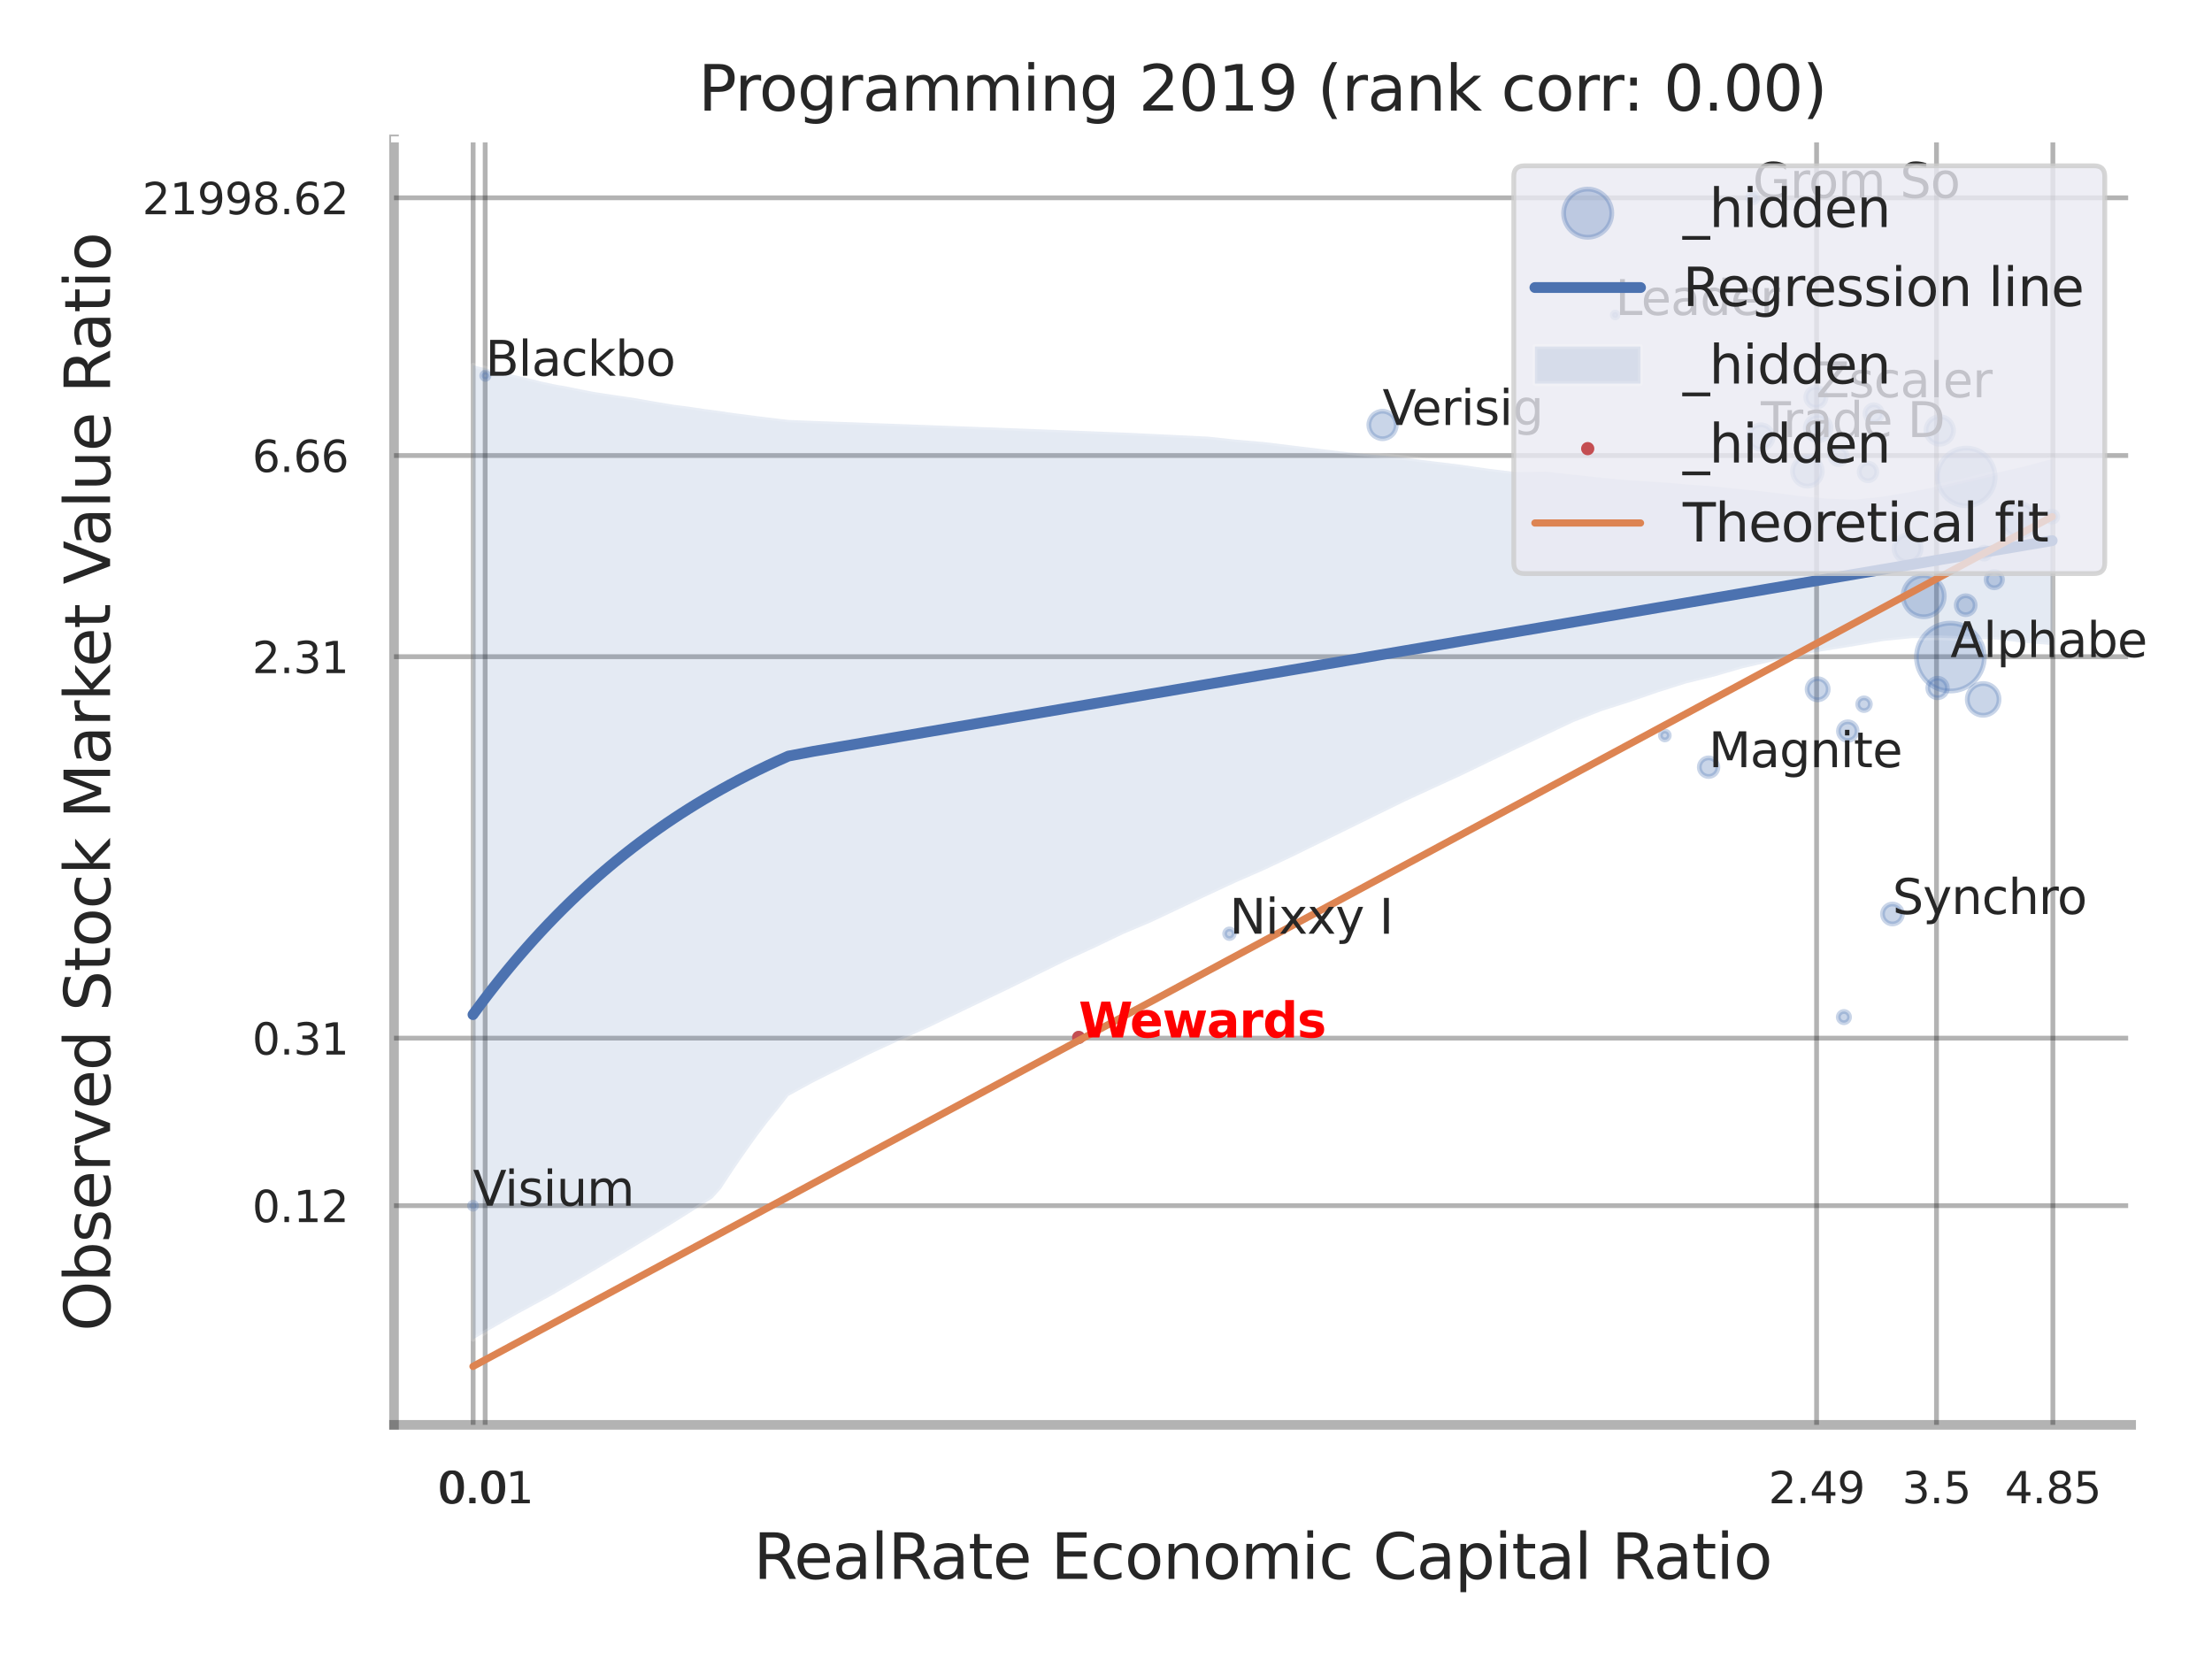 <?xml version="1.0" encoding="utf-8" standalone="no"?>
<!DOCTYPE svg PUBLIC "-//W3C//DTD SVG 1.1//EN"
  "http://www.w3.org/Graphics/SVG/1.1/DTD/svg11.dtd">
<svg xmlns:xlink="http://www.w3.org/1999/xlink" width="460.8pt" height="345.6pt" viewBox="0 0 460.8 345.6" xmlns="http://www.w3.org/2000/svg" version="1.1">
 <defs>
  <style type="text/css">*{stroke-linejoin: round; stroke-linecap: butt}</style>
 </defs>
 <g id="figure_1">
  <g id="patch_1">
   <path d="M 0 345.6 
L 460.8 345.6 
L 460.8 0 
L 0 0 
z
" style="fill: #ffffff"/>
  </g>
  <g id="axes_1">
   <g id="patch_2">
    <path d="M 82.08 296.82 
L 443.958 296.82 
L 443.958 29.04 
L 82.08 29.04 
z
" style="fill: #ffffff"/>
   </g>
   <g id="matplotlib.axis_1">
    <g id="xtick_1">
     <g id="line2d_1">
      <path d="M 98.563 296.82 
L 98.563 29.04 
" clip-path="url(#p8b86f377f6)" style="fill: none; stroke: #000000; stroke-opacity: 0.3; stroke-linecap: round"/>
     </g>
     <g id="text_1">
      <!-- 0.0 -->
      <g style="fill: #262626" transform="translate(91.406 313.159) scale(0.09 -0.09)">
       <defs>
        <path id="DejaVuSans-30" d="M 2034 4250 
Q 1547 4250 1301 3770 
Q 1056 3291 1056 2328 
Q 1056 1369 1301 889 
Q 1547 409 2034 409 
Q 2525 409 2770 889 
Q 3016 1369 3016 2328 
Q 3016 3291 2770 3770 
Q 2525 4250 2034 4250 
z
M 2034 4750 
Q 2819 4750 3233 4129 
Q 3647 3509 3647 2328 
Q 3647 1150 3233 529 
Q 2819 -91 2034 -91 
Q 1250 -91 836 529 
Q 422 1150 422 2328 
Q 422 3509 836 4129 
Q 1250 4750 2034 4750 
z
" transform="scale(0.016)"/>
        <path id="DejaVuSans-2e" d="M 684 794 
L 1344 794 
L 1344 0 
L 684 0 
L 684 794 
z
" transform="scale(0.016)"/>
       </defs>
       <use xlink:href="#DejaVuSans-30"/>
       <use xlink:href="#DejaVuSans-2e" transform="translate(63.623 0)"/>
       <use xlink:href="#DejaVuSans-30" transform="translate(95.41 0)"/>
      </g>
     </g>
    </g>
    <g id="xtick_2">
     <g id="line2d_2">
      <path d="M 101.07 296.82 
L 101.07 29.04 
" clip-path="url(#p8b86f377f6)" style="fill: none; stroke: #000000; stroke-opacity: 0.3; stroke-linecap: round"/>
     </g>
     <g id="text_2">
      <!-- 0.01 -->
      <g style="fill: #262626" transform="translate(91.051 313.159) scale(0.09 -0.09)">
       <defs>
        <path id="DejaVuSans-31" d="M 794 531 
L 1825 531 
L 1825 4091 
L 703 3866 
L 703 4441 
L 1819 4666 
L 2450 4666 
L 2450 531 
L 3481 531 
L 3481 0 
L 794 0 
L 794 531 
z
" transform="scale(0.016)"/>
       </defs>
       <use xlink:href="#DejaVuSans-30"/>
       <use xlink:href="#DejaVuSans-2e" transform="translate(63.623 0)"/>
       <use xlink:href="#DejaVuSans-30" transform="translate(95.41 0)"/>
       <use xlink:href="#DejaVuSans-31" transform="translate(159.033 0)"/>
      </g>
     </g>
    </g>
    <g id="xtick_3">
     <g id="line2d_3">
      <path d="M 378.428 296.82 
L 378.428 29.04 
" clip-path="url(#p8b86f377f6)" style="fill: none; stroke: #000000; stroke-opacity: 0.3; stroke-linecap: round"/>
     </g>
     <g id="text_3">
      <!-- 2.49 -->
      <g style="fill: #262626" transform="translate(368.409 313.159) scale(0.09 -0.09)">
       <defs>
        <path id="DejaVuSans-32" d="M 1228 531 
L 3431 531 
L 3431 0 
L 469 0 
L 469 531 
Q 828 903 1448 1529 
Q 2069 2156 2228 2338 
Q 2531 2678 2651 2914 
Q 2772 3150 2772 3378 
Q 2772 3750 2511 3984 
Q 2250 4219 1831 4219 
Q 1534 4219 1204 4116 
Q 875 4013 500 3803 
L 500 4441 
Q 881 4594 1212 4672 
Q 1544 4750 1819 4750 
Q 2544 4750 2975 4387 
Q 3406 4025 3406 3419 
Q 3406 3131 3298 2873 
Q 3191 2616 2906 2266 
Q 2828 2175 2409 1742 
Q 1991 1309 1228 531 
z
" transform="scale(0.016)"/>
        <path id="DejaVuSans-34" d="M 2419 4116 
L 825 1625 
L 2419 1625 
L 2419 4116 
z
M 2253 4666 
L 3047 4666 
L 3047 1625 
L 3713 1625 
L 3713 1100 
L 3047 1100 
L 3047 0 
L 2419 0 
L 2419 1100 
L 313 1100 
L 313 1709 
L 2253 4666 
z
" transform="scale(0.016)"/>
        <path id="DejaVuSans-39" d="M 703 97 
L 703 672 
Q 941 559 1184 500 
Q 1428 441 1663 441 
Q 2288 441 2617 861 
Q 2947 1281 2994 2138 
Q 2813 1869 2534 1725 
Q 2256 1581 1919 1581 
Q 1219 1581 811 2004 
Q 403 2428 403 3163 
Q 403 3881 828 4315 
Q 1253 4750 1959 4750 
Q 2769 4750 3195 4129 
Q 3622 3509 3622 2328 
Q 3622 1225 3098 567 
Q 2575 -91 1691 -91 
Q 1453 -91 1209 -44 
Q 966 3 703 97 
z
M 1959 2075 
Q 2384 2075 2632 2365 
Q 2881 2656 2881 3163 
Q 2881 3666 2632 3958 
Q 2384 4250 1959 4250 
Q 1534 4250 1286 3958 
Q 1038 3666 1038 3163 
Q 1038 2656 1286 2365 
Q 1534 2075 1959 2075 
z
" transform="scale(0.016)"/>
       </defs>
       <use xlink:href="#DejaVuSans-32"/>
       <use xlink:href="#DejaVuSans-2e" transform="translate(63.623 0)"/>
       <use xlink:href="#DejaVuSans-34" transform="translate(95.41 0)"/>
       <use xlink:href="#DejaVuSans-39" transform="translate(159.033 0)"/>
      </g>
     </g>
    </g>
    <g id="xtick_4">
     <g id="line2d_4">
      <path d="M 403.407 296.82 
L 403.407 29.04 
" clip-path="url(#p8b86f377f6)" style="fill: none; stroke: #000000; stroke-opacity: 0.3; stroke-linecap: round"/>
     </g>
     <g id="text_4">
      <!-- 3.5 -->
      <g style="fill: #262626" transform="translate(396.25 313.159) scale(0.09 -0.09)">
       <defs>
        <path id="DejaVuSans-33" d="M 2597 2516 
Q 3050 2419 3304 2112 
Q 3559 1806 3559 1356 
Q 3559 666 3084 287 
Q 2609 -91 1734 -91 
Q 1441 -91 1130 -33 
Q 819 25 488 141 
L 488 750 
Q 750 597 1062 519 
Q 1375 441 1716 441 
Q 2309 441 2620 675 
Q 2931 909 2931 1356 
Q 2931 1769 2642 2001 
Q 2353 2234 1838 2234 
L 1294 2234 
L 1294 2753 
L 1863 2753 
Q 2328 2753 2575 2939 
Q 2822 3125 2822 3475 
Q 2822 3834 2567 4026 
Q 2313 4219 1838 4219 
Q 1578 4219 1281 4162 
Q 984 4106 628 3988 
L 628 4550 
Q 988 4650 1302 4700 
Q 1616 4750 1894 4750 
Q 2613 4750 3031 4423 
Q 3450 4097 3450 3541 
Q 3450 3153 3228 2886 
Q 3006 2619 2597 2516 
z
" transform="scale(0.016)"/>
        <path id="DejaVuSans-35" d="M 691 4666 
L 3169 4666 
L 3169 4134 
L 1269 4134 
L 1269 2991 
Q 1406 3038 1543 3061 
Q 1681 3084 1819 3084 
Q 2600 3084 3056 2656 
Q 3513 2228 3513 1497 
Q 3513 744 3044 326 
Q 2575 -91 1722 -91 
Q 1428 -91 1123 -41 
Q 819 9 494 109 
L 494 744 
Q 775 591 1075 516 
Q 1375 441 1709 441 
Q 2250 441 2565 725 
Q 2881 1009 2881 1497 
Q 2881 1984 2565 2268 
Q 2250 2553 1709 2553 
Q 1456 2553 1204 2497 
Q 953 2441 691 2322 
L 691 4666 
z
" transform="scale(0.016)"/>
       </defs>
       <use xlink:href="#DejaVuSans-33"/>
       <use xlink:href="#DejaVuSans-2e" transform="translate(63.623 0)"/>
       <use xlink:href="#DejaVuSans-35" transform="translate(95.41 0)"/>
      </g>
     </g>
    </g>
    <g id="xtick_5">
     <g id="line2d_5">
      <path d="M 427.651 296.82 
L 427.651 29.04 
" clip-path="url(#p8b86f377f6)" style="fill: none; stroke: #000000; stroke-opacity: 0.3; stroke-linecap: round"/>
     </g>
     <g id="text_5">
      <!-- 4.85 -->
      <g style="fill: #262626" transform="translate(417.631 313.159) scale(0.09 -0.09)">
       <defs>
        <path id="DejaVuSans-38" d="M 2034 2216 
Q 1584 2216 1326 1975 
Q 1069 1734 1069 1313 
Q 1069 891 1326 650 
Q 1584 409 2034 409 
Q 2484 409 2743 651 
Q 3003 894 3003 1313 
Q 3003 1734 2745 1975 
Q 2488 2216 2034 2216 
z
M 1403 2484 
Q 997 2584 770 2862 
Q 544 3141 544 3541 
Q 544 4100 942 4425 
Q 1341 4750 2034 4750 
Q 2731 4750 3128 4425 
Q 3525 4100 3525 3541 
Q 3525 3141 3298 2862 
Q 3072 2584 2669 2484 
Q 3125 2378 3379 2068 
Q 3634 1759 3634 1313 
Q 3634 634 3220 271 
Q 2806 -91 2034 -91 
Q 1263 -91 848 271 
Q 434 634 434 1313 
Q 434 1759 690 2068 
Q 947 2378 1403 2484 
z
M 1172 3481 
Q 1172 3119 1398 2916 
Q 1625 2713 2034 2713 
Q 2441 2713 2670 2916 
Q 2900 3119 2900 3481 
Q 2900 3844 2670 4047 
Q 2441 4250 2034 4250 
Q 1625 4250 1398 4047 
Q 1172 3844 1172 3481 
z
" transform="scale(0.016)"/>
       </defs>
       <use xlink:href="#DejaVuSans-34"/>
       <use xlink:href="#DejaVuSans-2e" transform="translate(63.623 0)"/>
       <use xlink:href="#DejaVuSans-38" transform="translate(95.41 0)"/>
       <use xlink:href="#DejaVuSans-35" transform="translate(159.033 0)"/>
      </g>
     </g>
    </g>
    <g id="xtick_6"/>
    <g id="xtick_7"/>
    <g id="text_6">
     <!-- RealRate Economic Capital Ratio -->
     <g style="fill: #262626" transform="translate(156.966 328.908) scale(0.13 -0.13)">
      <defs>
       <path id="DejaVuSans-52" d="M 2841 2188 
Q 3044 2119 3236 1894 
Q 3428 1669 3622 1275 
L 4263 0 
L 3584 0 
L 2988 1197 
Q 2756 1666 2539 1819 
Q 2322 1972 1947 1972 
L 1259 1972 
L 1259 0 
L 628 0 
L 628 4666 
L 2053 4666 
Q 2853 4666 3247 4331 
Q 3641 3997 3641 3322 
Q 3641 2881 3436 2590 
Q 3231 2300 2841 2188 
z
M 1259 4147 
L 1259 2491 
L 2053 2491 
Q 2509 2491 2742 2702 
Q 2975 2913 2975 3322 
Q 2975 3731 2742 3939 
Q 2509 4147 2053 4147 
L 1259 4147 
z
" transform="scale(0.016)"/>
       <path id="DejaVuSans-65" d="M 3597 1894 
L 3597 1613 
L 953 1613 
Q 991 1019 1311 708 
Q 1631 397 2203 397 
Q 2534 397 2845 478 
Q 3156 559 3463 722 
L 3463 178 
Q 3153 47 2828 -22 
Q 2503 -91 2169 -91 
Q 1331 -91 842 396 
Q 353 884 353 1716 
Q 353 2575 817 3079 
Q 1281 3584 2069 3584 
Q 2775 3584 3186 3129 
Q 3597 2675 3597 1894 
z
M 3022 2063 
Q 3016 2534 2758 2815 
Q 2500 3097 2075 3097 
Q 1594 3097 1305 2825 
Q 1016 2553 972 2059 
L 3022 2063 
z
" transform="scale(0.016)"/>
       <path id="DejaVuSans-61" d="M 2194 1759 
Q 1497 1759 1228 1600 
Q 959 1441 959 1056 
Q 959 750 1161 570 
Q 1363 391 1709 391 
Q 2188 391 2477 730 
Q 2766 1069 2766 1631 
L 2766 1759 
L 2194 1759 
z
M 3341 1997 
L 3341 0 
L 2766 0 
L 2766 531 
Q 2569 213 2275 61 
Q 1981 -91 1556 -91 
Q 1019 -91 701 211 
Q 384 513 384 1019 
Q 384 1609 779 1909 
Q 1175 2209 1959 2209 
L 2766 2209 
L 2766 2266 
Q 2766 2663 2505 2880 
Q 2244 3097 1772 3097 
Q 1472 3097 1187 3025 
Q 903 2953 641 2809 
L 641 3341 
Q 956 3463 1253 3523 
Q 1550 3584 1831 3584 
Q 2591 3584 2966 3190 
Q 3341 2797 3341 1997 
z
" transform="scale(0.016)"/>
       <path id="DejaVuSans-6c" d="M 603 4863 
L 1178 4863 
L 1178 0 
L 603 0 
L 603 4863 
z
" transform="scale(0.016)"/>
       <path id="DejaVuSans-74" d="M 1172 4494 
L 1172 3500 
L 2356 3500 
L 2356 3053 
L 1172 3053 
L 1172 1153 
Q 1172 725 1289 603 
Q 1406 481 1766 481 
L 2356 481 
L 2356 0 
L 1766 0 
Q 1100 0 847 248 
Q 594 497 594 1153 
L 594 3053 
L 172 3053 
L 172 3500 
L 594 3500 
L 594 4494 
L 1172 4494 
z
" transform="scale(0.016)"/>
       <path id="DejaVuSans-20" transform="scale(0.016)"/>
       <path id="DejaVuSans-45" d="M 628 4666 
L 3578 4666 
L 3578 4134 
L 1259 4134 
L 1259 2753 
L 3481 2753 
L 3481 2222 
L 1259 2222 
L 1259 531 
L 3634 531 
L 3634 0 
L 628 0 
L 628 4666 
z
" transform="scale(0.016)"/>
       <path id="DejaVuSans-63" d="M 3122 3366 
L 3122 2828 
Q 2878 2963 2633 3030 
Q 2388 3097 2138 3097 
Q 1578 3097 1268 2742 
Q 959 2388 959 1747 
Q 959 1106 1268 751 
Q 1578 397 2138 397 
Q 2388 397 2633 464 
Q 2878 531 3122 666 
L 3122 134 
Q 2881 22 2623 -34 
Q 2366 -91 2075 -91 
Q 1284 -91 818 406 
Q 353 903 353 1747 
Q 353 2603 823 3093 
Q 1294 3584 2113 3584 
Q 2378 3584 2631 3529 
Q 2884 3475 3122 3366 
z
" transform="scale(0.016)"/>
       <path id="DejaVuSans-6f" d="M 1959 3097 
Q 1497 3097 1228 2736 
Q 959 2375 959 1747 
Q 959 1119 1226 758 
Q 1494 397 1959 397 
Q 2419 397 2687 759 
Q 2956 1122 2956 1747 
Q 2956 2369 2687 2733 
Q 2419 3097 1959 3097 
z
M 1959 3584 
Q 2709 3584 3137 3096 
Q 3566 2609 3566 1747 
Q 3566 888 3137 398 
Q 2709 -91 1959 -91 
Q 1206 -91 779 398 
Q 353 888 353 1747 
Q 353 2609 779 3096 
Q 1206 3584 1959 3584 
z
" transform="scale(0.016)"/>
       <path id="DejaVuSans-6e" d="M 3513 2113 
L 3513 0 
L 2938 0 
L 2938 2094 
Q 2938 2591 2744 2837 
Q 2550 3084 2163 3084 
Q 1697 3084 1428 2787 
Q 1159 2491 1159 1978 
L 1159 0 
L 581 0 
L 581 3500 
L 1159 3500 
L 1159 2956 
Q 1366 3272 1645 3428 
Q 1925 3584 2291 3584 
Q 2894 3584 3203 3211 
Q 3513 2838 3513 2113 
z
" transform="scale(0.016)"/>
       <path id="DejaVuSans-6d" d="M 3328 2828 
Q 3544 3216 3844 3400 
Q 4144 3584 4550 3584 
Q 5097 3584 5394 3201 
Q 5691 2819 5691 2113 
L 5691 0 
L 5113 0 
L 5113 2094 
Q 5113 2597 4934 2840 
Q 4756 3084 4391 3084 
Q 3944 3084 3684 2787 
Q 3425 2491 3425 1978 
L 3425 0 
L 2847 0 
L 2847 2094 
Q 2847 2600 2669 2842 
Q 2491 3084 2119 3084 
Q 1678 3084 1418 2786 
Q 1159 2488 1159 1978 
L 1159 0 
L 581 0 
L 581 3500 
L 1159 3500 
L 1159 2956 
Q 1356 3278 1631 3431 
Q 1906 3584 2284 3584 
Q 2666 3584 2933 3390 
Q 3200 3197 3328 2828 
z
" transform="scale(0.016)"/>
       <path id="DejaVuSans-69" d="M 603 3500 
L 1178 3500 
L 1178 0 
L 603 0 
L 603 3500 
z
M 603 4863 
L 1178 4863 
L 1178 4134 
L 603 4134 
L 603 4863 
z
" transform="scale(0.016)"/>
       <path id="DejaVuSans-43" d="M 4122 4306 
L 4122 3641 
Q 3803 3938 3442 4084 
Q 3081 4231 2675 4231 
Q 1875 4231 1450 3742 
Q 1025 3253 1025 2328 
Q 1025 1406 1450 917 
Q 1875 428 2675 428 
Q 3081 428 3442 575 
Q 3803 722 4122 1019 
L 4122 359 
Q 3791 134 3420 21 
Q 3050 -91 2638 -91 
Q 1578 -91 968 557 
Q 359 1206 359 2328 
Q 359 3453 968 4101 
Q 1578 4750 2638 4750 
Q 3056 4750 3426 4639 
Q 3797 4528 4122 4306 
z
" transform="scale(0.016)"/>
       <path id="DejaVuSans-70" d="M 1159 525 
L 1159 -1331 
L 581 -1331 
L 581 3500 
L 1159 3500 
L 1159 2969 
Q 1341 3281 1617 3432 
Q 1894 3584 2278 3584 
Q 2916 3584 3314 3078 
Q 3713 2572 3713 1747 
Q 3713 922 3314 415 
Q 2916 -91 2278 -91 
Q 1894 -91 1617 61 
Q 1341 213 1159 525 
z
M 3116 1747 
Q 3116 2381 2855 2742 
Q 2594 3103 2138 3103 
Q 1681 3103 1420 2742 
Q 1159 2381 1159 1747 
Q 1159 1113 1420 752 
Q 1681 391 2138 391 
Q 2594 391 2855 752 
Q 3116 1113 3116 1747 
z
" transform="scale(0.016)"/>
      </defs>
      <use xlink:href="#DejaVuSans-52"/>
      <use xlink:href="#DejaVuSans-65" transform="translate(64.982 0)"/>
      <use xlink:href="#DejaVuSans-61" transform="translate(126.506 0)"/>
      <use xlink:href="#DejaVuSans-6c" transform="translate(187.785 0)"/>
      <use xlink:href="#DejaVuSans-52" transform="translate(215.568 0)"/>
      <use xlink:href="#DejaVuSans-61" transform="translate(282.801 0)"/>
      <use xlink:href="#DejaVuSans-74" transform="translate(344.08 0)"/>
      <use xlink:href="#DejaVuSans-65" transform="translate(383.289 0)"/>
      <use xlink:href="#DejaVuSans-20" transform="translate(444.812 0)"/>
      <use xlink:href="#DejaVuSans-45" transform="translate(476.6 0)"/>
      <use xlink:href="#DejaVuSans-63" transform="translate(539.783 0)"/>
      <use xlink:href="#DejaVuSans-6f" transform="translate(594.764 0)"/>
      <use xlink:href="#DejaVuSans-6e" transform="translate(655.945 0)"/>
      <use xlink:href="#DejaVuSans-6f" transform="translate(719.324 0)"/>
      <use xlink:href="#DejaVuSans-6d" transform="translate(780.506 0)"/>
      <use xlink:href="#DejaVuSans-69" transform="translate(877.918 0)"/>
      <use xlink:href="#DejaVuSans-63" transform="translate(905.701 0)"/>
      <use xlink:href="#DejaVuSans-20" transform="translate(960.682 0)"/>
      <use xlink:href="#DejaVuSans-43" transform="translate(992.469 0)"/>
      <use xlink:href="#DejaVuSans-61" transform="translate(1062.293 0)"/>
      <use xlink:href="#DejaVuSans-70" transform="translate(1123.572 0)"/>
      <use xlink:href="#DejaVuSans-69" transform="translate(1187.049 0)"/>
      <use xlink:href="#DejaVuSans-74" transform="translate(1214.832 0)"/>
      <use xlink:href="#DejaVuSans-61" transform="translate(1254.041 0)"/>
      <use xlink:href="#DejaVuSans-6c" transform="translate(1315.32 0)"/>
      <use xlink:href="#DejaVuSans-20" transform="translate(1343.104 0)"/>
      <use xlink:href="#DejaVuSans-52" transform="translate(1374.891 0)"/>
      <use xlink:href="#DejaVuSans-61" transform="translate(1442.123 0)"/>
      <use xlink:href="#DejaVuSans-74" transform="translate(1503.402 0)"/>
      <use xlink:href="#DejaVuSans-69" transform="translate(1542.611 0)"/>
      <use xlink:href="#DejaVuSans-6f" transform="translate(1570.395 0)"/>
     </g>
    </g>
   </g>
   <g id="matplotlib.axis_2">
    <g id="ytick_1">
     <g id="line2d_6">
      <path d="M 82.08 251.164 
L 443.958 251.164 
" clip-path="url(#p8b86f377f6)" style="fill: none; stroke: #000000; stroke-opacity: 0.3; stroke-linecap: round"/>
     </g>
     <g id="text_7">
      <!-- 0.12 -->
      <g style="fill: #262626" transform="translate(52.541 254.584) scale(0.09 -0.09)">
       <use xlink:href="#DejaVuSans-30"/>
       <use xlink:href="#DejaVuSans-2e" transform="translate(63.623 0)"/>
       <use xlink:href="#DejaVuSans-31" transform="translate(95.41 0)"/>
       <use xlink:href="#DejaVuSans-32" transform="translate(159.033 0)"/>
      </g>
     </g>
    </g>
    <g id="ytick_2">
     <g id="line2d_7">
      <path d="M 82.08 216.262 
L 443.958 216.262 
" clip-path="url(#p8b86f377f6)" style="fill: none; stroke: #000000; stroke-opacity: 0.3; stroke-linecap: round"/>
     </g>
     <g id="text_8">
      <!-- 0.31 -->
      <g style="fill: #262626" transform="translate(52.541 219.681) scale(0.09 -0.09)">
       <use xlink:href="#DejaVuSans-30"/>
       <use xlink:href="#DejaVuSans-2e" transform="translate(63.623 0)"/>
       <use xlink:href="#DejaVuSans-33" transform="translate(95.41 0)"/>
       <use xlink:href="#DejaVuSans-31" transform="translate(159.033 0)"/>
      </g>
     </g>
    </g>
    <g id="ytick_3">
     <g id="line2d_8">
      <path d="M 82.08 136.802 
L 443.958 136.802 
" clip-path="url(#p8b86f377f6)" style="fill: none; stroke: #000000; stroke-opacity: 0.3; stroke-linecap: round"/>
     </g>
     <g id="text_9">
      <!-- 2.31 -->
      <g style="fill: #262626" transform="translate(52.541 140.222) scale(0.09 -0.09)">
       <use xlink:href="#DejaVuSans-32"/>
       <use xlink:href="#DejaVuSans-2e" transform="translate(63.623 0)"/>
       <use xlink:href="#DejaVuSans-33" transform="translate(95.41 0)"/>
       <use xlink:href="#DejaVuSans-31" transform="translate(159.033 0)"/>
      </g>
     </g>
    </g>
    <g id="ytick_4">
     <g id="line2d_9">
      <path d="M 82.08 94.898 
L 443.958 94.898 
" clip-path="url(#p8b86f377f6)" style="fill: none; stroke: #000000; stroke-opacity: 0.3; stroke-linecap: round"/>
     </g>
     <g id="text_10">
      <!-- 6.66 -->
      <g style="fill: #262626" transform="translate(52.541 98.318) scale(0.09 -0.09)">
       <defs>
        <path id="DejaVuSans-36" d="M 2113 2584 
Q 1688 2584 1439 2293 
Q 1191 2003 1191 1497 
Q 1191 994 1439 701 
Q 1688 409 2113 409 
Q 2538 409 2786 701 
Q 3034 994 3034 1497 
Q 3034 2003 2786 2293 
Q 2538 2584 2113 2584 
z
M 3366 4563 
L 3366 3988 
Q 3128 4100 2886 4159 
Q 2644 4219 2406 4219 
Q 1781 4219 1451 3797 
Q 1122 3375 1075 2522 
Q 1259 2794 1537 2939 
Q 1816 3084 2150 3084 
Q 2853 3084 3261 2657 
Q 3669 2231 3669 1497 
Q 3669 778 3244 343 
Q 2819 -91 2113 -91 
Q 1303 -91 875 529 
Q 447 1150 447 2328 
Q 447 3434 972 4092 
Q 1497 4750 2381 4750 
Q 2619 4750 2861 4703 
Q 3103 4656 3366 4563 
z
" transform="scale(0.016)"/>
       </defs>
       <use xlink:href="#DejaVuSans-36"/>
       <use xlink:href="#DejaVuSans-2e" transform="translate(63.623 0)"/>
       <use xlink:href="#DejaVuSans-36" transform="translate(95.41 0)"/>
       <use xlink:href="#DejaVuSans-36" transform="translate(159.033 0)"/>
      </g>
     </g>
    </g>
    <g id="ytick_5">
     <g id="line2d_10">
      <path d="M 82.08 41.208 
L 443.958 41.208 
" clip-path="url(#p8b86f377f6)" style="fill: none; stroke: #000000; stroke-opacity: 0.3; stroke-linecap: round"/>
     </g>
     <g id="text_11">
      <!-- 21998.62 -->
      <g style="fill: #262626" transform="translate(29.636 44.627) scale(0.09 -0.09)">
       <use xlink:href="#DejaVuSans-32"/>
       <use xlink:href="#DejaVuSans-31" transform="translate(63.623 0)"/>
       <use xlink:href="#DejaVuSans-39" transform="translate(127.246 0)"/>
       <use xlink:href="#DejaVuSans-39" transform="translate(190.869 0)"/>
       <use xlink:href="#DejaVuSans-38" transform="translate(254.492 0)"/>
       <use xlink:href="#DejaVuSans-2e" transform="translate(318.115 0)"/>
       <use xlink:href="#DejaVuSans-36" transform="translate(349.902 0)"/>
       <use xlink:href="#DejaVuSans-32" transform="translate(413.525 0)"/>
      </g>
     </g>
    </g>
    <g id="ytick_6"/>
    <g id="ytick_7"/>
    <g id="ytick_8"/>
    <g id="text_12">
     <!-- Observed Stock Market Value Ratio -->
     <g style="fill: #262626" transform="translate(22.932 277.332) rotate(-90) scale(0.13 -0.13)">
      <defs>
       <path id="DejaVuSans-4f" d="M 2522 4238 
Q 1834 4238 1429 3725 
Q 1025 3213 1025 2328 
Q 1025 1447 1429 934 
Q 1834 422 2522 422 
Q 3209 422 3611 934 
Q 4013 1447 4013 2328 
Q 4013 3213 3611 3725 
Q 3209 4238 2522 4238 
z
M 2522 4750 
Q 3503 4750 4090 4092 
Q 4678 3434 4678 2328 
Q 4678 1225 4090 567 
Q 3503 -91 2522 -91 
Q 1538 -91 948 565 
Q 359 1222 359 2328 
Q 359 3434 948 4092 
Q 1538 4750 2522 4750 
z
" transform="scale(0.016)"/>
       <path id="DejaVuSans-62" d="M 3116 1747 
Q 3116 2381 2855 2742 
Q 2594 3103 2138 3103 
Q 1681 3103 1420 2742 
Q 1159 2381 1159 1747 
Q 1159 1113 1420 752 
Q 1681 391 2138 391 
Q 2594 391 2855 752 
Q 3116 1113 3116 1747 
z
M 1159 2969 
Q 1341 3281 1617 3432 
Q 1894 3584 2278 3584 
Q 2916 3584 3314 3078 
Q 3713 2572 3713 1747 
Q 3713 922 3314 415 
Q 2916 -91 2278 -91 
Q 1894 -91 1617 61 
Q 1341 213 1159 525 
L 1159 0 
L 581 0 
L 581 4863 
L 1159 4863 
L 1159 2969 
z
" transform="scale(0.016)"/>
       <path id="DejaVuSans-73" d="M 2834 3397 
L 2834 2853 
Q 2591 2978 2328 3040 
Q 2066 3103 1784 3103 
Q 1356 3103 1142 2972 
Q 928 2841 928 2578 
Q 928 2378 1081 2264 
Q 1234 2150 1697 2047 
L 1894 2003 
Q 2506 1872 2764 1633 
Q 3022 1394 3022 966 
Q 3022 478 2636 193 
Q 2250 -91 1575 -91 
Q 1294 -91 989 -36 
Q 684 19 347 128 
L 347 722 
Q 666 556 975 473 
Q 1284 391 1588 391 
Q 1994 391 2212 530 
Q 2431 669 2431 922 
Q 2431 1156 2273 1281 
Q 2116 1406 1581 1522 
L 1381 1569 
Q 847 1681 609 1914 
Q 372 2147 372 2553 
Q 372 3047 722 3315 
Q 1072 3584 1716 3584 
Q 2034 3584 2315 3537 
Q 2597 3491 2834 3397 
z
" transform="scale(0.016)"/>
       <path id="DejaVuSans-72" d="M 2631 2963 
Q 2534 3019 2420 3045 
Q 2306 3072 2169 3072 
Q 1681 3072 1420 2755 
Q 1159 2438 1159 1844 
L 1159 0 
L 581 0 
L 581 3500 
L 1159 3500 
L 1159 2956 
Q 1341 3275 1631 3429 
Q 1922 3584 2338 3584 
Q 2397 3584 2469 3576 
Q 2541 3569 2628 3553 
L 2631 2963 
z
" transform="scale(0.016)"/>
       <path id="DejaVuSans-76" d="M 191 3500 
L 800 3500 
L 1894 563 
L 2988 3500 
L 3597 3500 
L 2284 0 
L 1503 0 
L 191 3500 
z
" transform="scale(0.016)"/>
       <path id="DejaVuSans-64" d="M 2906 2969 
L 2906 4863 
L 3481 4863 
L 3481 0 
L 2906 0 
L 2906 525 
Q 2725 213 2448 61 
Q 2172 -91 1784 -91 
Q 1150 -91 751 415 
Q 353 922 353 1747 
Q 353 2572 751 3078 
Q 1150 3584 1784 3584 
Q 2172 3584 2448 3432 
Q 2725 3281 2906 2969 
z
M 947 1747 
Q 947 1113 1208 752 
Q 1469 391 1925 391 
Q 2381 391 2643 752 
Q 2906 1113 2906 1747 
Q 2906 2381 2643 2742 
Q 2381 3103 1925 3103 
Q 1469 3103 1208 2742 
Q 947 2381 947 1747 
z
" transform="scale(0.016)"/>
       <path id="DejaVuSans-53" d="M 3425 4513 
L 3425 3897 
Q 3066 4069 2747 4153 
Q 2428 4238 2131 4238 
Q 1616 4238 1336 4038 
Q 1056 3838 1056 3469 
Q 1056 3159 1242 3001 
Q 1428 2844 1947 2747 
L 2328 2669 
Q 3034 2534 3370 2195 
Q 3706 1856 3706 1288 
Q 3706 609 3251 259 
Q 2797 -91 1919 -91 
Q 1588 -91 1214 -16 
Q 841 59 441 206 
L 441 856 
Q 825 641 1194 531 
Q 1563 422 1919 422 
Q 2459 422 2753 634 
Q 3047 847 3047 1241 
Q 3047 1584 2836 1778 
Q 2625 1972 2144 2069 
L 1759 2144 
Q 1053 2284 737 2584 
Q 422 2884 422 3419 
Q 422 4038 858 4394 
Q 1294 4750 2059 4750 
Q 2388 4750 2728 4690 
Q 3069 4631 3425 4513 
z
" transform="scale(0.016)"/>
       <path id="DejaVuSans-6b" d="M 581 4863 
L 1159 4863 
L 1159 1991 
L 2875 3500 
L 3609 3500 
L 1753 1863 
L 3688 0 
L 2938 0 
L 1159 1709 
L 1159 0 
L 581 0 
L 581 4863 
z
" transform="scale(0.016)"/>
       <path id="DejaVuSans-4d" d="M 628 4666 
L 1569 4666 
L 2759 1491 
L 3956 4666 
L 4897 4666 
L 4897 0 
L 4281 0 
L 4281 4097 
L 3078 897 
L 2444 897 
L 1241 4097 
L 1241 0 
L 628 0 
L 628 4666 
z
" transform="scale(0.016)"/>
       <path id="DejaVuSans-56" d="M 1831 0 
L 50 4666 
L 709 4666 
L 2188 738 
L 3669 4666 
L 4325 4666 
L 2547 0 
L 1831 0 
z
" transform="scale(0.016)"/>
       <path id="DejaVuSans-75" d="M 544 1381 
L 544 3500 
L 1119 3500 
L 1119 1403 
Q 1119 906 1312 657 
Q 1506 409 1894 409 
Q 2359 409 2629 706 
Q 2900 1003 2900 1516 
L 2900 3500 
L 3475 3500 
L 3475 0 
L 2900 0 
L 2900 538 
Q 2691 219 2414 64 
Q 2138 -91 1772 -91 
Q 1169 -91 856 284 
Q 544 659 544 1381 
z
M 1991 3584 
L 1991 3584 
z
" transform="scale(0.016)"/>
      </defs>
      <use xlink:href="#DejaVuSans-4f"/>
      <use xlink:href="#DejaVuSans-62" transform="translate(78.711 0)"/>
      <use xlink:href="#DejaVuSans-73" transform="translate(142.188 0)"/>
      <use xlink:href="#DejaVuSans-65" transform="translate(194.287 0)"/>
      <use xlink:href="#DejaVuSans-72" transform="translate(255.811 0)"/>
      <use xlink:href="#DejaVuSans-76" transform="translate(296.924 0)"/>
      <use xlink:href="#DejaVuSans-65" transform="translate(356.104 0)"/>
      <use xlink:href="#DejaVuSans-64" transform="translate(417.627 0)"/>
      <use xlink:href="#DejaVuSans-20" transform="translate(481.104 0)"/>
      <use xlink:href="#DejaVuSans-53" transform="translate(512.891 0)"/>
      <use xlink:href="#DejaVuSans-74" transform="translate(576.367 0)"/>
      <use xlink:href="#DejaVuSans-6f" transform="translate(615.576 0)"/>
      <use xlink:href="#DejaVuSans-63" transform="translate(676.758 0)"/>
      <use xlink:href="#DejaVuSans-6b" transform="translate(731.738 0)"/>
      <use xlink:href="#DejaVuSans-20" transform="translate(789.648 0)"/>
      <use xlink:href="#DejaVuSans-4d" transform="translate(821.436 0)"/>
      <use xlink:href="#DejaVuSans-61" transform="translate(907.715 0)"/>
      <use xlink:href="#DejaVuSans-72" transform="translate(968.994 0)"/>
      <use xlink:href="#DejaVuSans-6b" transform="translate(1010.107 0)"/>
      <use xlink:href="#DejaVuSans-65" transform="translate(1064.393 0)"/>
      <use xlink:href="#DejaVuSans-74" transform="translate(1125.916 0)"/>
      <use xlink:href="#DejaVuSans-20" transform="translate(1165.125 0)"/>
      <use xlink:href="#DejaVuSans-56" transform="translate(1196.912 0)"/>
      <use xlink:href="#DejaVuSans-61" transform="translate(1257.57 0)"/>
      <use xlink:href="#DejaVuSans-6c" transform="translate(1318.85 0)"/>
      <use xlink:href="#DejaVuSans-75" transform="translate(1346.633 0)"/>
      <use xlink:href="#DejaVuSans-65" transform="translate(1410.012 0)"/>
      <use xlink:href="#DejaVuSans-20" transform="translate(1471.535 0)"/>
      <use xlink:href="#DejaVuSans-52" transform="translate(1503.322 0)"/>
      <use xlink:href="#DejaVuSans-61" transform="translate(1570.555 0)"/>
      <use xlink:href="#DejaVuSans-74" transform="translate(1631.834 0)"/>
      <use xlink:href="#DejaVuSans-69" transform="translate(1671.043 0)"/>
      <use xlink:href="#DejaVuSans-6f" transform="translate(1698.826 0)"/>
     </g>
    </g>
   </g>
   <g id="PathCollection_1">
    <path d="M 384.12 213.051 
C 384.43 213.051 384.728 212.928 384.948 212.708 
C 385.167 212.489 385.291 212.191 385.291 211.88 
C 385.291 211.569 385.167 211.271 384.948 211.052 
C 384.728 210.832 384.43 210.709 384.12 210.709 
C 383.809 210.709 383.511 210.832 383.291 211.052 
C 383.072 211.271 382.948 211.569 382.948 211.88 
C 382.948 212.191 383.072 212.489 383.291 212.708 
C 383.511 212.928 383.809 213.051 384.12 213.051 
z
" clip-path="url(#p8b86f377f6)" style="fill: #4c72b0; fill-opacity: 0.3; stroke: #4c72b0; stroke-opacity: 0.3"/>
    <path d="M 427.509 108.785 
C 427.815 108.785 428.108 108.663 428.324 108.447 
C 428.54 108.231 428.662 107.938 428.662 107.633 
C 428.662 107.327 428.54 107.034 428.324 106.818 
C 428.108 106.602 427.815 106.481 427.509 106.481 
C 427.204 106.481 426.911 106.602 426.695 106.818 
C 426.479 107.034 426.357 107.327 426.357 107.633 
C 426.357 107.938 426.479 108.231 426.695 108.447 
C 426.911 108.663 427.204 108.785 427.509 108.785 
z
" clip-path="url(#p8b86f377f6)" style="fill: #4c72b0; fill-opacity: 0.3; stroke: #4c72b0; stroke-opacity: 0.3"/>
    <path d="M 420.592 111.799 
C 421.513 111.799 422.396 111.433 423.047 110.782 
C 423.698 110.131 424.064 109.248 424.064 108.327 
C 424.064 107.407 423.698 106.524 423.047 105.872 
C 422.396 105.221 421.513 104.856 420.592 104.856 
C 419.671 104.856 418.788 105.221 418.137 105.872 
C 417.486 106.524 417.12 107.407 417.12 108.327 
C 417.12 109.248 417.486 110.131 418.137 110.782 
C 418.788 111.433 419.671 111.799 420.592 111.799 
z
" clip-path="url(#p8b86f377f6)" style="fill: #4c72b0; fill-opacity: 0.3; stroke: #4c72b0; stroke-opacity: 0.3"/>
    <path d="M 378.746 91.845 
C 379.454 91.845 380.133 91.564 380.634 91.063 
C 381.135 90.562 381.416 89.883 381.416 89.175 
C 381.416 88.467 381.135 87.788 380.634 87.288 
C 380.133 86.787 379.454 86.506 378.746 86.506 
C 378.038 86.506 377.359 86.787 376.858 87.288 
C 376.358 87.788 376.076 88.467 376.076 89.175 
C 376.076 89.883 376.358 90.562 376.858 91.063 
C 377.359 91.564 378.038 91.845 378.746 91.845 
z
" clip-path="url(#p8b86f377f6)" style="fill: #4c72b0; fill-opacity: 0.3; stroke: #4c72b0; stroke-opacity: 0.3"/>
    <path d="M 288.01 91.393 
C 288.769 91.393 289.497 91.091 290.034 90.554 
C 290.571 90.018 290.872 89.289 290.872 88.53 
C 290.872 87.771 290.571 87.043 290.034 86.506 
C 289.497 85.97 288.769 85.668 288.01 85.668 
C 287.251 85.668 286.523 85.97 285.986 86.506 
C 285.449 87.043 285.148 87.771 285.148 88.53 
C 285.148 89.289 285.449 90.018 285.986 90.554 
C 286.523 91.091 287.251 91.393 288.01 91.393 
z
" clip-path="url(#p8b86f377f6)" style="fill: #4c72b0; fill-opacity: 0.3; stroke: #4c72b0; stroke-opacity: 0.3"/>
    <path d="M 400.736 128.476 
C 401.874 128.476 402.965 128.024 403.769 127.219 
C 404.574 126.415 405.026 125.324 405.026 124.186 
C 405.026 123.048 404.574 121.957 403.769 121.153 
C 402.965 120.348 401.874 119.896 400.736 119.896 
C 399.599 119.896 398.507 120.348 397.703 121.153 
C 396.899 121.957 396.447 123.048 396.447 124.186 
C 396.447 125.324 396.899 126.415 397.703 127.219 
C 398.507 128.024 399.599 128.476 400.736 128.476 
z
" clip-path="url(#p8b86f377f6)" style="fill: #4c72b0; fill-opacity: 0.3; stroke: #4c72b0; stroke-opacity: 0.3"/>
    <path d="M 98.529 251.899 
C 98.721 251.899 98.905 251.823 99.04 251.687 
C 99.176 251.552 99.252 251.368 99.252 251.176 
C 99.252 250.984 99.176 250.801 99.04 250.665 
C 98.905 250.53 98.721 250.453 98.529 250.453 
C 98.337 250.453 98.153 250.53 98.018 250.665 
C 97.882 250.801 97.806 250.984 97.806 251.176 
C 97.806 251.368 97.882 251.552 98.018 251.687 
C 98.153 251.823 98.337 251.899 98.529 251.899 
z
" clip-path="url(#p8b86f377f6)" style="fill: #4c72b0; fill-opacity: 0.3; stroke: #4c72b0; stroke-opacity: 0.3"/>
    <path d="M 409.492 128.047 
C 410.015 128.047 410.516 127.839 410.886 127.469 
C 411.255 127.1 411.463 126.598 411.463 126.076 
C 411.463 125.553 411.255 125.052 410.886 124.682 
C 410.516 124.312 410.015 124.105 409.492 124.105 
C 408.969 124.105 408.468 124.312 408.098 124.682 
C 407.729 125.052 407.521 125.553 407.521 126.076 
C 407.521 126.598 407.729 127.1 408.098 127.469 
C 408.468 127.839 408.969 128.047 409.492 128.047 
z
" clip-path="url(#p8b86f377f6)" style="fill: #4c72b0; fill-opacity: 0.3; stroke: #4c72b0; stroke-opacity: 0.3"/>
    <path d="M 394.234 192.477 
C 394.786 192.477 395.314 192.258 395.704 191.868 
C 396.094 191.479 396.313 190.95 396.313 190.399 
C 396.313 189.848 396.094 189.319 395.704 188.929 
C 395.314 188.539 394.786 188.32 394.234 188.32 
C 393.683 188.32 393.155 188.539 392.765 188.929 
C 392.375 189.319 392.156 189.848 392.156 190.399 
C 392.156 190.95 392.375 191.479 392.765 191.868 
C 393.155 192.258 393.683 192.477 394.234 192.477 
z
" clip-path="url(#p8b86f377f6)" style="fill: #4c72b0; fill-opacity: 0.3; stroke: #4c72b0; stroke-opacity: 0.3"/>
    <path d="M 384.926 154.252 
C 385.442 154.252 385.937 154.047 386.301 153.682 
C 386.666 153.317 386.871 152.823 386.871 152.307 
C 386.871 151.791 386.666 151.296 386.301 150.932 
C 385.937 150.567 385.442 150.362 384.926 150.362 
C 384.41 150.362 383.916 150.567 383.551 150.932 
C 383.186 151.296 382.981 151.791 382.981 152.307 
C 382.981 152.823 383.186 153.317 383.551 153.682 
C 383.916 154.047 384.41 154.252 384.926 154.252 
z
" clip-path="url(#p8b86f377f6)" style="fill: #4c72b0; fill-opacity: 0.3; stroke: #4c72b0; stroke-opacity: 0.3"/>
    <path d="M 415.449 122.451 
C 415.9 122.451 416.332 122.272 416.651 121.954 
C 416.97 121.635 417.149 121.203 417.149 120.752 
C 417.149 120.301 416.97 119.869 416.651 119.55 
C 416.332 119.231 415.9 119.052 415.449 119.052 
C 414.999 119.052 414.566 119.231 414.248 119.55 
C 413.929 119.869 413.75 120.301 413.75 120.752 
C 413.75 121.203 413.929 121.635 414.248 121.954 
C 414.566 122.272 414.999 122.451 415.449 122.451 
z
" clip-path="url(#p8b86f377f6)" style="fill: #4c72b0; fill-opacity: 0.3; stroke: #4c72b0; stroke-opacity: 0.3"/>
    <path d="M 409.609 105.367 
C 411.204 105.367 412.734 104.733 413.862 103.605 
C 414.99 102.477 415.624 100.947 415.624 99.352 
C 415.624 97.757 414.99 96.227 413.862 95.099 
C 412.734 93.971 411.204 93.337 409.609 93.337 
C 408.014 93.337 406.484 93.971 405.356 95.099 
C 404.228 96.227 403.595 97.757 403.595 99.352 
C 403.595 100.947 404.228 102.477 405.356 103.605 
C 406.484 104.733 408.014 105.367 409.609 105.367 
z
" clip-path="url(#p8b86f377f6)" style="fill: #4c72b0; fill-opacity: 0.3; stroke: #4c72b0; stroke-opacity: 0.3"/>
    <path d="M 403.63 145.358 
C 404.17 145.358 404.688 145.143 405.07 144.761 
C 405.452 144.379 405.666 143.862 405.666 143.322 
C 405.666 142.782 405.452 142.264 405.07 141.882 
C 404.688 141.5 404.17 141.285 403.63 141.285 
C 403.09 141.285 402.572 141.5 402.19 141.882 
C 401.808 142.264 401.594 142.782 401.594 143.322 
C 401.594 143.862 401.808 144.379 402.19 144.761 
C 402.572 145.143 403.09 145.358 403.63 145.358 
z
" clip-path="url(#p8b86f377f6)" style="fill: #4c72b0; fill-opacity: 0.3; stroke: #4c72b0; stroke-opacity: 0.3"/>
    <path d="M 404.077 92.543 
C 404.84 92.543 405.572 92.24 406.111 91.7 
C 406.651 91.161 406.954 90.429 406.954 89.666 
C 406.954 88.903 406.651 88.171 406.111 87.631 
C 405.572 87.092 404.84 86.788 404.077 86.788 
C 403.314 86.788 402.582 87.092 402.042 87.631 
C 401.503 88.171 401.199 88.903 401.199 89.666 
C 401.199 90.429 401.503 91.161 402.042 91.7 
C 402.582 92.24 403.314 92.543 404.077 92.543 
z
" clip-path="url(#p8b86f377f6)" style="fill: #4c72b0; fill-opacity: 0.3; stroke: #4c72b0; stroke-opacity: 0.3"/>
    <path d="M 388.31 148.017 
C 388.659 148.017 388.994 147.878 389.241 147.631 
C 389.488 147.384 389.627 147.049 389.627 146.7 
C 389.627 146.351 389.488 146.016 389.241 145.769 
C 388.994 145.522 388.659 145.383 388.31 145.383 
C 387.961 145.383 387.626 145.522 387.379 145.769 
C 387.132 146.016 386.993 146.351 386.993 146.7 
C 386.993 147.049 387.132 147.384 387.379 147.631 
C 387.626 147.878 387.961 148.017 388.31 148.017 
z
" clip-path="url(#p8b86f377f6)" style="fill: #4c72b0; fill-opacity: 0.3; stroke: #4c72b0; stroke-opacity: 0.3"/>
    <path d="M 256.115 195.507 
C 256.38 195.507 256.634 195.402 256.821 195.215 
C 257.008 195.028 257.113 194.774 257.113 194.51 
C 257.113 194.245 257.008 193.992 256.821 193.804 
C 256.634 193.617 256.38 193.512 256.115 193.512 
C 255.851 193.512 255.597 193.617 255.41 193.804 
C 255.223 193.992 255.118 194.245 255.118 194.51 
C 255.118 194.774 255.223 195.028 255.41 195.215 
C 255.597 195.402 255.851 195.507 256.115 195.507 
z
" clip-path="url(#p8b86f377f6)" style="fill: #4c72b0; fill-opacity: 0.3; stroke: #4c72b0; stroke-opacity: 0.3"/>
    <path d="M 378.655 145.789 
C 379.239 145.789 379.8 145.556 380.213 145.143 
C 380.626 144.73 380.858 144.17 380.858 143.585 
C 380.858 143.001 380.626 142.44 380.213 142.027 
C 379.8 141.614 379.239 141.382 378.655 141.382 
C 378.071 141.382 377.51 141.614 377.097 142.027 
C 376.684 142.44 376.452 143.001 376.452 143.585 
C 376.452 144.17 376.684 144.73 377.097 145.143 
C 377.51 145.556 378.071 145.789 378.655 145.789 
z
" clip-path="url(#p8b86f377f6)" style="fill: #4c72b0; fill-opacity: 0.3; stroke: #4c72b0; stroke-opacity: 0.3"/>
    <path d="M 397.379 117.067 
C 398.125 117.067 398.841 116.77 399.368 116.243 
C 399.896 115.715 400.192 114.999 400.192 114.253 
C 400.192 113.507 399.896 112.791 399.368 112.264 
C 398.841 111.736 398.125 111.44 397.379 111.44 
C 396.633 111.44 395.917 111.736 395.389 112.264 
C 394.862 112.791 394.565 113.507 394.565 114.253 
C 394.565 114.999 394.862 115.715 395.389 116.243 
C 395.917 116.77 396.633 117.067 397.379 117.067 
z
" clip-path="url(#p8b86f377f6)" style="fill: #4c72b0; fill-opacity: 0.3; stroke: #4c72b0; stroke-opacity: 0.3"/>
    <path d="M 346.816 154.134 
C 347.061 154.134 347.296 154.037 347.469 153.864 
C 347.642 153.691 347.739 153.456 347.739 153.211 
C 347.739 152.966 347.642 152.732 347.469 152.559 
C 347.296 152.386 347.061 152.288 346.816 152.288 
C 346.571 152.288 346.337 152.386 346.164 152.559 
C 345.99 152.732 345.893 152.966 345.893 153.211 
C 345.893 153.456 345.99 153.691 346.164 153.864 
C 346.337 154.037 346.571 154.134 346.816 154.134 
z
" clip-path="url(#p8b86f377f6)" style="fill: #4c72b0; fill-opacity: 0.3; stroke: #4c72b0; stroke-opacity: 0.3"/>
    <path d="M 376.518 101.268 
C 377.338 101.268 378.124 100.942 378.704 100.362 
C 379.284 99.782 379.61 98.996 379.61 98.176 
C 379.61 97.356 379.284 96.569 378.704 95.99 
C 378.124 95.41 377.338 95.084 376.518 95.084 
C 375.698 95.084 374.911 95.41 374.332 95.99 
C 373.752 96.569 373.426 97.356 373.426 98.176 
C 373.426 98.996 373.752 99.782 374.332 100.362 
C 374.911 100.942 375.698 101.268 376.518 101.268 
z
" clip-path="url(#p8b86f377f6)" style="fill: #4c72b0; fill-opacity: 0.3; stroke: #4c72b0; stroke-opacity: 0.3"/>
    <path d="M 101.11 79.028 
C 101.31 79.028 101.502 78.949 101.643 78.808 
C 101.785 78.666 101.864 78.474 101.864 78.274 
C 101.864 78.074 101.785 77.883 101.643 77.741 
C 101.502 77.6 101.31 77.52 101.11 77.52 
C 100.91 77.52 100.719 77.6 100.577 77.741 
C 100.436 77.883 100.356 78.074 100.356 78.274 
C 100.356 78.474 100.436 78.666 100.577 78.808 
C 100.719 78.949 100.91 79.028 101.11 79.028 
z
" clip-path="url(#p8b86f377f6)" style="fill: #4c72b0; fill-opacity: 0.3; stroke: #4c72b0; stroke-opacity: 0.3"/>
    <path d="M 413.345 116.476 
C 413.675 116.476 413.991 116.345 414.224 116.112 
C 414.457 115.879 414.588 115.563 414.588 115.233 
C 414.588 114.903 414.457 114.587 414.224 114.354 
C 413.991 114.121 413.675 113.99 413.345 113.99 
C 413.015 113.99 412.699 114.121 412.466 114.354 
C 412.233 114.587 412.102 114.903 412.102 115.233 
C 412.102 115.563 412.233 115.879 412.466 116.112 
C 412.699 116.345 413.015 116.476 413.345 116.476 
z
" clip-path="url(#p8b86f377f6)" style="fill: #4c72b0; fill-opacity: 0.3; stroke: #4c72b0; stroke-opacity: 0.3"/>
    <path d="M 355.936 161.757 
C 356.451 161.757 356.944 161.553 357.308 161.189 
C 357.672 160.825 357.876 160.332 357.876 159.817 
C 357.876 159.303 357.672 158.809 357.308 158.445 
C 356.944 158.082 356.451 157.877 355.936 157.877 
C 355.422 157.877 354.928 158.082 354.565 158.445 
C 354.201 158.809 353.996 159.303 353.996 159.817 
C 353.996 160.332 354.201 160.825 354.565 161.189 
C 354.928 161.553 355.422 161.757 355.936 161.757 
z
" clip-path="url(#p8b86f377f6)" style="fill: #4c72b0; fill-opacity: 0.3; stroke: #4c72b0; stroke-opacity: 0.3"/>
    <path d="M 413.131 149.005 
C 414.008 149.005 414.849 148.657 415.469 148.037 
C 416.089 147.417 416.438 146.576 416.438 145.699 
C 416.438 144.822 416.089 143.981 415.469 143.361 
C 414.849 142.741 414.008 142.393 413.131 142.393 
C 412.255 142.393 411.413 142.741 410.793 143.361 
C 410.173 143.981 409.825 144.822 409.825 145.699 
C 409.825 146.576 410.173 147.417 410.793 148.037 
C 411.413 148.657 412.255 149.005 413.131 149.005 
z
" clip-path="url(#p8b86f377f6)" style="fill: #4c72b0; fill-opacity: 0.3; stroke: #4c72b0; stroke-opacity: 0.3"/>
    <path d="M 224.711 216.996 
C 224.945 216.996 225.168 216.903 225.333 216.738 
C 225.498 216.573 225.591 216.35 225.591 216.116 
C 225.591 215.883 225.498 215.659 225.333 215.495 
C 225.168 215.33 224.945 215.237 224.711 215.237 
C 224.478 215.237 224.255 215.33 224.09 215.495 
C 223.925 215.659 223.832 215.883 223.832 216.116 
C 223.832 216.35 223.925 216.573 224.09 216.738 
C 224.255 216.903 224.478 216.996 224.711 216.996 
z
" clip-path="url(#p8b86f377f6)" style="fill: #4c72b0; fill-opacity: 0.3; stroke: #4c72b0; stroke-opacity: 0.3"/>
    <path d="M 389.129 100.146 
C 389.617 100.146 390.085 99.952 390.429 99.608 
C 390.774 99.263 390.968 98.795 390.968 98.308 
C 390.968 97.82 390.774 97.352 390.429 97.007 
C 390.085 96.663 389.617 96.469 389.129 96.469 
C 388.642 96.469 388.174 96.663 387.829 97.007 
C 387.484 97.352 387.291 97.82 387.291 98.308 
C 387.291 98.795 387.484 99.263 387.829 99.608 
C 388.174 99.952 388.642 100.146 389.129 100.146 
z
" clip-path="url(#p8b86f377f6)" style="fill: #4c72b0; fill-opacity: 0.3; stroke: #4c72b0; stroke-opacity: 0.3"/>
    <path d="M 383 96.796 
C 383.47 96.796 383.921 96.609 384.253 96.276 
C 384.586 95.944 384.773 95.493 384.773 95.023 
C 384.773 94.553 384.586 94.102 384.253 93.769 
C 383.921 93.437 383.47 93.25 383 93.25 
C 382.53 93.25 382.079 93.437 381.746 93.769 
C 381.414 94.102 381.227 94.553 381.227 95.023 
C 381.227 95.493 381.414 95.944 381.746 96.276 
C 382.079 96.609 382.53 96.796 383 96.796 
z
" clip-path="url(#p8b86f377f6)" style="fill: #4c72b0; fill-opacity: 0.3; stroke: #4c72b0; stroke-opacity: 0.3"/>
    <path d="M 406.305 143.954 
C 408.18 143.954 409.979 143.209 411.305 141.883 
C 412.631 140.557 413.376 138.759 413.376 136.883 
C 413.376 135.008 412.631 133.209 411.305 131.883 
C 409.979 130.557 408.18 129.812 406.305 129.812 
C 404.43 129.812 402.631 130.557 401.305 131.883 
C 399.979 133.209 399.234 135.008 399.234 136.883 
C 399.234 138.759 399.979 140.557 401.305 141.883 
C 402.631 143.209 404.43 143.954 406.305 143.954 
z
" clip-path="url(#p8b86f377f6)" style="fill: #4c72b0; fill-opacity: 0.3; stroke: #4c72b0; stroke-opacity: 0.3"/>
    <path d="M 365.134 42.273 
C 365.416 42.273 365.686 42.161 365.884 41.962 
C 366.083 41.763 366.195 41.493 366.195 41.212 
C 366.195 40.93 366.083 40.661 365.884 40.462 
C 365.686 40.263 365.416 40.151 365.134 40.151 
C 364.853 40.151 364.583 40.263 364.384 40.462 
C 364.185 40.661 364.074 40.93 364.074 41.212 
C 364.074 41.493 364.185 41.763 364.384 41.962 
C 364.583 42.161 364.853 42.273 365.134 42.273 
z
" clip-path="url(#p8b86f377f6)" style="fill: #4c72b0; fill-opacity: 0.3; stroke: #4c72b0; stroke-opacity: 0.3"/>
    <path d="M 390.329 87.977 
C 390.813 87.977 391.278 87.785 391.62 87.442 
C 391.962 87.1 392.155 86.635 392.155 86.151 
C 392.155 85.667 391.962 85.202 391.62 84.86 
C 391.278 84.518 390.813 84.325 390.329 84.325 
C 389.845 84.325 389.38 84.518 389.038 84.86 
C 388.695 85.202 388.503 85.667 388.503 86.151 
C 388.503 86.635 388.695 87.1 389.038 87.442 
C 389.38 87.785 389.845 87.977 390.329 87.977 
z
" clip-path="url(#p8b86f377f6)" style="fill: #4c72b0; fill-opacity: 0.3; stroke: #4c72b0; stroke-opacity: 0.3"/>
    <path d="M 366.812 93.598 
C 367.491 93.598 368.142 93.329 368.621 92.849 
C 369.101 92.369 369.371 91.718 369.371 91.04 
C 369.371 90.361 369.101 89.711 368.621 89.231 
C 368.142 88.751 367.491 88.481 366.812 88.481 
C 366.134 88.481 365.483 88.751 365.003 89.231 
C 364.523 89.711 364.254 90.361 364.254 91.04 
C 364.254 91.718 364.523 92.369 365.003 92.849 
C 365.483 93.329 366.134 93.598 366.812 93.598 
z
" clip-path="url(#p8b86f377f6)" style="fill: #4c72b0; fill-opacity: 0.3; stroke: #4c72b0; stroke-opacity: 0.3"/>
    <path d="M 378.286 84.864 
C 378.845 84.864 379.383 84.641 379.779 84.246 
C 380.174 83.85 380.397 83.313 380.397 82.753 
C 380.397 82.193 380.174 81.656 379.779 81.26 
C 379.383 80.864 378.845 80.641 378.286 80.641 
C 377.726 80.641 377.189 80.864 376.793 81.26 
C 376.397 81.656 376.174 82.193 376.174 82.753 
C 376.174 83.313 376.397 83.85 376.793 84.246 
C 377.189 84.641 377.726 84.864 378.286 84.864 
z
" clip-path="url(#p8b86f377f6)" style="fill: #4c72b0; fill-opacity: 0.3; stroke: #4c72b0; stroke-opacity: 0.3"/>
    <path d="M 336.477 66.229 
C 336.64 66.229 336.797 66.164 336.912 66.049 
C 337.027 65.933 337.092 65.777 337.092 65.614 
C 337.092 65.451 337.027 65.294 336.912 65.179 
C 336.797 65.064 336.64 64.999 336.477 64.999 
C 336.314 64.999 336.158 65.064 336.042 65.179 
C 335.927 65.294 335.862 65.451 335.862 65.614 
C 335.862 65.777 335.927 65.933 336.042 66.049 
C 336.158 66.164 336.314 66.229 336.477 66.229 
z
" clip-path="url(#p8b86f377f6)" style="fill: #4c72b0; fill-opacity: 0.3; stroke: #4c72b0; stroke-opacity: 0.3"/>
   </g>
   <g id="FillBetweenPolyCollection_1">
    <defs>
     <path id="md576d24649" d="M 98.529 -269.526 
L 98.529 -66.589 
L 99.259 -67.004 
L 99.997 -67.425 
L 100.746 -67.851 
L 101.504 -68.284 
L 102.273 -68.722 
L 103.052 -69.167 
L 103.841 -69.618 
L 104.642 -70.077 
L 105.454 -70.542 
L 106.278 -71.014 
L 107.113 -71.494 
L 107.961 -71.963 
L 108.822 -72.429 
L 109.696 -72.902 
L 110.583 -73.383 
L 111.484 -73.871 
L 112.4 -74.367 
L 113.33 -74.871 
L 114.276 -75.384 
L 115.238 -75.915 
L 116.215 -76.484 
L 117.21 -77.063 
L 118.223 -77.654 
L 119.253 -78.257 
L 120.303 -78.872 
L 121.372 -79.499 
L 122.461 -80.14 
L 123.571 -80.794 
L 124.703 -81.462 
L 125.858 -82.146 
L 127.037 -82.845 
L 128.24 -83.561 
L 129.469 -84.293 
L 130.725 -85.043 
L 132.009 -85.812 
L 133.323 -86.601 
L 134.667 -87.41 
L 136.043 -88.241 
L 137.453 -89.095 
L 138.899 -89.973 
L 140.382 -90.879 
L 141.904 -91.836 
L 143.468 -92.823 
L 145.076 -93.843 
L 146.729 -94.898 
L 148.432 -95.99 
L 150.187 -97.934 
L 151.997 -100.714 
L 153.867 -103.494 
L 155.799 -106.274 
L 157.798 -109.054 
L 159.869 -111.801 
L 162.018 -114.444 
L 164.251 -117.297 
L 169.503 -120.176 
L 175.367 -123.094 
L 181.23 -126.03 
L 187.094 -128.733 
L 192.958 -131.336 
L 198.822 -134.149 
L 204.686 -136.963 
L 210.549 -139.777 
L 216.413 -142.669 
L 222.277 -145.541 
L 228.141 -148.223 
L 234.004 -151.034 
L 239.868 -153.521 
L 245.732 -156.289 
L 251.596 -159.068 
L 257.46 -161.788 
L 263.323 -164.35 
L 269.187 -167.12 
L 275.051 -169.995 
L 280.915 -172.876 
L 286.779 -175.761 
L 292.642 -178.637 
L 298.506 -181.344 
L 304.37 -184.031 
L 310.234 -186.869 
L 316.098 -189.664 
L 321.961 -192.432 
L 327.825 -195.207 
L 333.689 -197.495 
L 339.553 -199.368 
L 345.416 -201.392 
L 351.28 -203.245 
L 357.144 -204.685 
L 363.008 -206.386 
L 368.872 -207.734 
L 374.735 -209.17 
L 380.599 -210.1 
L 386.463 -211.045 
L 392.327 -212.065 
L 398.191 -212.651 
L 404.054 -212.732 
L 409.918 -212.517 
L 415.782 -212.389 
L 421.646 -211.699 
L 427.509 -211.208 
L 427.509 -250.008 
L 427.509 -250.008 
L 421.646 -248.414 
L 415.782 -247.077 
L 409.918 -245.684 
L 404.054 -244.347 
L 398.191 -243.142 
L 392.327 -242.16 
L 386.463 -241.52 
L 380.599 -241.719 
L 374.735 -242.287 
L 368.872 -243.055 
L 363.008 -243.654 
L 357.144 -244.252 
L 351.28 -244.701 
L 345.416 -245.181 
L 339.553 -245.526 
L 333.689 -246.062 
L 327.825 -246.709 
L 321.961 -247.356 
L 316.098 -247.229 
L 310.234 -247.934 
L 304.37 -248.779 
L 298.506 -249.504 
L 292.642 -250.23 
L 286.779 -250.787 
L 280.915 -251.367 
L 275.051 -252.077 
L 269.187 -252.793 
L 263.323 -253.508 
L 257.46 -254.017 
L 251.596 -254.643 
L 245.732 -254.931 
L 239.868 -255.208 
L 234.004 -255.483 
L 228.141 -255.722 
L 222.277 -255.948 
L 216.413 -256.17 
L 210.549 -256.394 
L 204.686 -256.616 
L 198.822 -256.836 
L 192.958 -257.055 
L 187.094 -257.271 
L 181.23 -257.486 
L 175.367 -257.699 
L 169.503 -257.911 
L 164.251 -258.122 
L 162.018 -258.383 
L 159.869 -258.641 
L 157.798 -258.898 
L 155.799 -259.152 
L 153.867 -259.405 
L 151.997 -259.659 
L 150.187 -259.937 
L 148.432 -260.183 
L 146.729 -260.396 
L 145.076 -260.639 
L 143.468 -260.88 
L 141.904 -261.087 
L 140.382 -261.275 
L 138.899 -261.519 
L 137.453 -261.761 
L 136.043 -262.001 
L 134.667 -262.24 
L 133.323 -262.476 
L 132.009 -262.71 
L 130.725 -262.904 
L 129.469 -263.085 
L 128.24 -263.264 
L 127.037 -263.443 
L 125.858 -263.621 
L 124.703 -263.797 
L 123.571 -263.982 
L 122.461 -264.197 
L 121.372 -264.411 
L 120.303 -264.623 
L 119.253 -264.834 
L 118.223 -265.043 
L 117.21 -265.231 
L 116.215 -265.394 
L 115.238 -265.582 
L 114.276 -265.788 
L 113.33 -265.994 
L 112.4 -266.203 
L 111.484 -266.459 
L 110.583 -266.643 
L 109.696 -266.874 
L 108.822 -267.072 
L 107.961 -267.269 
L 107.113 -267.464 
L 106.278 -267.658 
L 105.454 -267.851 
L 104.642 -268.042 
L 103.841 -268.232 
L 103.052 -268.42 
L 102.273 -268.607 
L 101.504 -268.793 
L 100.746 -268.978 
L 99.997 -269.162 
L 99.259 -269.344 
L 98.529 -269.526 
z
" style="stroke: #ffffff; stroke-opacity: 0.15"/>
    </defs>
    <g clip-path="url(#p8b86f377f6)">
     <use xlink:href="#md576d24649" x="0" y="345.6" style="fill: #4c72b0; fill-opacity: 0.15; stroke: #ffffff; stroke-opacity: 0.15"/>
    </g>
   </g>
   <g id="PathCollection_2">
    <defs>
     <path id="mbbaa32ff7b" d="M 0 0.879 
C 0.233 0.879 0.457 0.787 0.622 0.622 
C 0.787 0.457 0.879 0.233 0.879 0 
C 0.879 -0.233 0.787 -0.457 0.622 -0.622 
C 0.457 -0.787 0.233 -0.879 0 -0.879 
C -0.233 -0.879 -0.457 -0.787 -0.622 -0.622 
C -0.787 -0.457 -0.879 -0.233 -0.879 0 
C -0.879 0.233 -0.787 0.457 -0.622 0.622 
C -0.457 0.787 -0.233 0.879 0 0.879 
z
" style="stroke: #c44e52"/>
    </defs>
    <g clip-path="url(#p8b86f377f6)">
     <use xlink:href="#mbbaa32ff7b" x="224.711" y="216.116" style="fill: #c44e52; stroke: #c44e52"/>
    </g>
   </g>
   <g id="line2d_11">
    <path d="M 98.529 211.366 
L 99.259 210.369 
L 99.997 209.372 
L 100.746 208.374 
L 101.504 207.377 
L 102.273 206.379 
L 103.052 205.382 
L 103.841 204.384 
L 104.642 203.387 
L 105.454 202.389 
L 106.278 201.392 
L 107.113 200.394 
L 107.961 199.397 
L 108.822 198.399 
L 109.696 197.402 
L 110.583 196.405 
L 111.484 195.407 
L 112.4 194.41 
L 113.33 193.412 
L 114.276 192.415 
L 115.238 191.417 
L 116.215 190.42 
L 117.21 189.422 
L 118.223 188.425 
L 119.253 187.427 
L 120.303 186.43 
L 121.372 185.433 
L 122.461 184.435 
L 123.571 183.438 
L 124.703 182.44 
L 125.858 181.443 
L 127.037 180.445 
L 128.24 179.448 
L 129.469 178.45 
L 130.725 177.453 
L 132.009 176.455 
L 133.323 175.458 
L 134.667 174.46 
L 136.043 173.463 
L 137.453 172.466 
L 138.899 171.468 
L 140.382 170.471 
L 141.904 169.473 
L 143.468 168.476 
L 145.076 167.478 
L 146.729 166.481 
L 148.432 165.483 
L 150.187 164.486 
L 151.997 163.488 
L 153.867 162.491 
L 155.799 161.493 
L 157.798 160.496 
L 159.869 159.499 
L 162.018 158.501 
L 164.251 157.504 
L 169.503 156.506 
L 175.367 155.509 
L 181.23 154.511 
L 187.094 153.514 
L 192.958 152.516 
L 198.822 151.519 
L 204.686 150.521 
L 210.549 149.524 
L 216.413 148.527 
L 222.277 147.529 
L 228.141 146.532 
L 234.004 145.534 
L 239.868 144.537 
L 245.732 143.539 
L 251.596 142.542 
L 257.46 141.544 
L 263.323 140.547 
L 269.187 139.549 
L 275.051 138.552 
L 280.915 137.554 
L 286.779 136.557 
L 292.642 135.56 
L 298.506 134.562 
L 304.37 133.565 
L 310.234 132.567 
L 316.098 131.57 
L 321.961 130.572 
L 327.825 129.575 
L 333.689 128.577 
L 339.553 127.58 
L 345.416 126.582 
L 351.28 125.585 
L 357.144 124.588 
L 363.008 123.59 
L 368.872 122.593 
L 374.735 121.595 
L 380.599 120.598 
L 386.463 119.6 
L 392.327 118.603 
L 398.191 117.605 
L 404.054 116.608 
L 409.918 115.61 
L 415.782 114.613 
L 421.646 113.615 
L 427.509 112.618 
" clip-path="url(#p8b86f377f6)" style="fill: none; stroke: #4c72b0; stroke-width: 2.25; stroke-linecap: round"/>
   </g>
   <g id="line2d_12">
    <path d="M 384.12 130.972 
L 427.509 107.624 
L 420.592 111.347 
L 378.746 133.864 
L 288.01 182.689 
L 400.736 122.031 
L 98.529 284.648 
L 409.492 117.32 
L 394.234 125.53 
L 384.926 130.538 
L 415.449 114.114 
L 409.609 117.256 
L 403.63 120.474 
L 404.077 120.234 
L 388.31 128.718 
L 256.115 199.851 
L 378.655 133.913 
L 397.379 123.838 
L 346.816 151.045 
L 376.518 135.063 
L 101.11 283.259 
L 413.345 115.246 
L 355.936 146.138 
L 413.131 115.361 
L 224.711 216.75 
L 389.129 128.277 
L 383 131.575 
L 406.305 119.035 
L 365.134 141.188 
L 390.329 127.631 
L 366.812 140.285 
L 378.286 134.112 
L 336.477 156.609 
" clip-path="url(#p8b86f377f6)" style="fill: none; stroke: #dd8452; stroke-width: 1.5; stroke-linecap: round"/>
   </g>
   <g id="patch_3">
    <path d="M 82.08 296.82 
L 82.08 29.04 
" style="fill: none; opacity: 0.3; stroke: #000000; stroke-width: 2; stroke-linejoin: miter; stroke-linecap: square"/>
   </g>
   <g id="patch_4">
    <path d="M 443.958 296.82 
L 443.958 29.04 
" style="fill: none; stroke: #ffffff; stroke-width: 1.25; stroke-linejoin: miter; stroke-linecap: square"/>
   </g>
   <g id="patch_5">
    <path d="M 82.08 296.82 
L 443.958 296.82 
" style="fill: none; opacity: 0.3; stroke: #000000; stroke-width: 2; stroke-linejoin: miter; stroke-linecap: square"/>
   </g>
   <g id="patch_6">
    <path d="M 82.08 29.04 
L 443.958 29.04 
" style="fill: none; stroke: #ffffff; stroke-width: 1.25; stroke-linejoin: miter; stroke-linecap: square"/>
   </g>
   <g id="text_13">
    <!-- Verisig -->
    <g style="fill: #262626" transform="translate(288.01 88.53) scale(0.1 -0.1)">
     <defs>
      <path id="DejaVuSans-67" d="M 2906 1791 
Q 2906 2416 2648 2759 
Q 2391 3103 1925 3103 
Q 1463 3103 1205 2759 
Q 947 2416 947 1791 
Q 947 1169 1205 825 
Q 1463 481 1925 481 
Q 2391 481 2648 825 
Q 2906 1169 2906 1791 
z
M 3481 434 
Q 3481 -459 3084 -895 
Q 2688 -1331 1869 -1331 
Q 1566 -1331 1297 -1286 
Q 1028 -1241 775 -1147 
L 775 -588 
Q 1028 -725 1275 -790 
Q 1522 -856 1778 -856 
Q 2344 -856 2625 -561 
Q 2906 -266 2906 331 
L 2906 616 
Q 2728 306 2450 153 
Q 2172 0 1784 0 
Q 1141 0 747 490 
Q 353 981 353 1791 
Q 353 2603 747 3093 
Q 1141 3584 1784 3584 
Q 2172 3584 2450 3431 
Q 2728 3278 2906 2969 
L 2906 3500 
L 3481 3500 
L 3481 434 
z
" transform="scale(0.016)"/>
     </defs>
     <use xlink:href="#DejaVuSans-56"/>
     <use xlink:href="#DejaVuSans-65" transform="translate(60.658 0)"/>
     <use xlink:href="#DejaVuSans-72" transform="translate(122.182 0)"/>
     <use xlink:href="#DejaVuSans-69" transform="translate(163.295 0)"/>
     <use xlink:href="#DejaVuSans-73" transform="translate(191.078 0)"/>
     <use xlink:href="#DejaVuSans-69" transform="translate(243.178 0)"/>
     <use xlink:href="#DejaVuSans-67" transform="translate(270.961 0)"/>
    </g>
   </g>
   <g id="text_14">
    <!-- Visium  -->
    <g style="fill: #262626" transform="translate(98.529 251.176) scale(0.1 -0.1)">
     <use xlink:href="#DejaVuSans-56"/>
     <use xlink:href="#DejaVuSans-69" transform="translate(66.158 0)"/>
     <use xlink:href="#DejaVuSans-73" transform="translate(93.941 0)"/>
     <use xlink:href="#DejaVuSans-69" transform="translate(146.041 0)"/>
     <use xlink:href="#DejaVuSans-75" transform="translate(173.824 0)"/>
     <use xlink:href="#DejaVuSans-6d" transform="translate(237.203 0)"/>
     <use xlink:href="#DejaVuSans-20" transform="translate(334.615 0)"/>
    </g>
   </g>
   <g id="text_15">
    <!-- Synchro -->
    <g style="fill: #262626" transform="translate(394.234 190.399) scale(0.1 -0.1)">
     <defs>
      <path id="DejaVuSans-79" d="M 2059 -325 
Q 1816 -950 1584 -1140 
Q 1353 -1331 966 -1331 
L 506 -1331 
L 506 -850 
L 844 -850 
Q 1081 -850 1212 -737 
Q 1344 -625 1503 -206 
L 1606 56 
L 191 3500 
L 800 3500 
L 1894 763 
L 2988 3500 
L 3597 3500 
L 2059 -325 
z
" transform="scale(0.016)"/>
      <path id="DejaVuSans-68" d="M 3513 2113 
L 3513 0 
L 2938 0 
L 2938 2094 
Q 2938 2591 2744 2837 
Q 2550 3084 2163 3084 
Q 1697 3084 1428 2787 
Q 1159 2491 1159 1978 
L 1159 0 
L 581 0 
L 581 4863 
L 1159 4863 
L 1159 2956 
Q 1366 3272 1645 3428 
Q 1925 3584 2291 3584 
Q 2894 3584 3203 3211 
Q 3513 2838 3513 2113 
z
" transform="scale(0.016)"/>
     </defs>
     <use xlink:href="#DejaVuSans-53"/>
     <use xlink:href="#DejaVuSans-79" transform="translate(63.477 0)"/>
     <use xlink:href="#DejaVuSans-6e" transform="translate(122.656 0)"/>
     <use xlink:href="#DejaVuSans-63" transform="translate(186.035 0)"/>
     <use xlink:href="#DejaVuSans-68" transform="translate(241.016 0)"/>
     <use xlink:href="#DejaVuSans-72" transform="translate(304.395 0)"/>
     <use xlink:href="#DejaVuSans-6f" transform="translate(343.258 0)"/>
    </g>
   </g>
   <g id="text_16">
    <!-- Nixxy I -->
    <g style="fill: #262626" transform="translate(256.115 194.51) scale(0.1 -0.1)">
     <defs>
      <path id="DejaVuSans-4e" d="M 628 4666 
L 1478 4666 
L 3547 763 
L 3547 4666 
L 4159 4666 
L 4159 0 
L 3309 0 
L 1241 3903 
L 1241 0 
L 628 0 
L 628 4666 
z
" transform="scale(0.016)"/>
      <path id="DejaVuSans-78" d="M 3513 3500 
L 2247 1797 
L 3578 0 
L 2900 0 
L 1881 1375 
L 863 0 
L 184 0 
L 1544 1831 
L 300 3500 
L 978 3500 
L 1906 2253 
L 2834 3500 
L 3513 3500 
z
" transform="scale(0.016)"/>
      <path id="DejaVuSans-49" d="M 628 4666 
L 1259 4666 
L 1259 0 
L 628 0 
L 628 4666 
z
" transform="scale(0.016)"/>
     </defs>
     <use xlink:href="#DejaVuSans-4e"/>
     <use xlink:href="#DejaVuSans-69" transform="translate(74.805 0)"/>
     <use xlink:href="#DejaVuSans-78" transform="translate(102.588 0)"/>
     <use xlink:href="#DejaVuSans-78" transform="translate(161.768 0)"/>
     <use xlink:href="#DejaVuSans-79" transform="translate(220.947 0)"/>
     <use xlink:href="#DejaVuSans-20" transform="translate(280.127 0)"/>
     <use xlink:href="#DejaVuSans-49" transform="translate(311.914 0)"/>
    </g>
   </g>
   <g id="text_17">
    <!-- Blackbo -->
    <g style="fill: #262626" transform="translate(101.11 78.274) scale(0.1 -0.1)">
     <defs>
      <path id="DejaVuSans-42" d="M 1259 2228 
L 1259 519 
L 2272 519 
Q 2781 519 3026 730 
Q 3272 941 3272 1375 
Q 3272 1813 3026 2020 
Q 2781 2228 2272 2228 
L 1259 2228 
z
M 1259 4147 
L 1259 2741 
L 2194 2741 
Q 2656 2741 2882 2914 
Q 3109 3088 3109 3444 
Q 3109 3797 2882 3972 
Q 2656 4147 2194 4147 
L 1259 4147 
z
M 628 4666 
L 2241 4666 
Q 2963 4666 3353 4366 
Q 3744 4066 3744 3513 
Q 3744 3084 3544 2831 
Q 3344 2578 2956 2516 
Q 3422 2416 3680 2098 
Q 3938 1781 3938 1306 
Q 3938 681 3513 340 
Q 3088 0 2303 0 
L 628 0 
L 628 4666 
z
" transform="scale(0.016)"/>
     </defs>
     <use xlink:href="#DejaVuSans-42"/>
     <use xlink:href="#DejaVuSans-6c" transform="translate(68.604 0)"/>
     <use xlink:href="#DejaVuSans-61" transform="translate(96.387 0)"/>
     <use xlink:href="#DejaVuSans-63" transform="translate(157.666 0)"/>
     <use xlink:href="#DejaVuSans-6b" transform="translate(212.646 0)"/>
     <use xlink:href="#DejaVuSans-62" transform="translate(270.557 0)"/>
     <use xlink:href="#DejaVuSans-6f" transform="translate(334.033 0)"/>
    </g>
   </g>
   <g id="text_18">
    <!-- Magnite -->
    <g style="fill: #262626" transform="translate(355.936 159.817) scale(0.1 -0.1)">
     <use xlink:href="#DejaVuSans-4d"/>
     <use xlink:href="#DejaVuSans-61" transform="translate(86.279 0)"/>
     <use xlink:href="#DejaVuSans-67" transform="translate(147.559 0)"/>
     <use xlink:href="#DejaVuSans-6e" transform="translate(211.035 0)"/>
     <use xlink:href="#DejaVuSans-69" transform="translate(274.414 0)"/>
     <use xlink:href="#DejaVuSans-74" transform="translate(302.197 0)"/>
     <use xlink:href="#DejaVuSans-65" transform="translate(341.406 0)"/>
    </g>
   </g>
   <g id="text_19">
    <!-- Wewards -->
    <g style="fill: #ff0000" transform="translate(224.711 216.116) scale(0.1 -0.1)">
     <defs>
      <path id="DejaVuSans-Bold-57" d="M 191 4666 
L 1344 4666 
L 2150 1275 
L 2950 4666 
L 4109 4666 
L 4909 1275 
L 5716 4666 
L 6859 4666 
L 5759 0 
L 4372 0 
L 3525 3547 
L 2688 0 
L 1300 0 
L 191 4666 
z
" transform="scale(0.016)"/>
      <path id="DejaVuSans-Bold-65" d="M 4031 1759 
L 4031 1441 
L 1416 1441 
Q 1456 1047 1700 850 
Q 1944 653 2381 653 
Q 2734 653 3104 758 
Q 3475 863 3866 1075 
L 3866 213 
Q 3469 63 3072 -14 
Q 2675 -91 2278 -91 
Q 1328 -91 801 392 
Q 275 875 275 1747 
Q 275 2603 792 3093 
Q 1309 3584 2216 3584 
Q 3041 3584 3536 3087 
Q 4031 2591 4031 1759 
z
M 2881 2131 
Q 2881 2450 2695 2645 
Q 2509 2841 2209 2841 
Q 1884 2841 1681 2658 
Q 1478 2475 1428 2131 
L 2881 2131 
z
" transform="scale(0.016)"/>
      <path id="DejaVuSans-Bold-77" d="M 225 3500 
L 1313 3500 
L 1900 1088 
L 2491 3500 
L 3425 3500 
L 4013 1113 
L 4603 3500 
L 5691 3500 
L 4769 0 
L 3547 0 
L 2956 2406 
L 2369 0 
L 1147 0 
L 225 3500 
z
" transform="scale(0.016)"/>
      <path id="DejaVuSans-Bold-61" d="M 2106 1575 
Q 1756 1575 1579 1456 
Q 1403 1338 1403 1106 
Q 1403 894 1545 773 
Q 1688 653 1941 653 
Q 2256 653 2472 879 
Q 2688 1106 2688 1447 
L 2688 1575 
L 2106 1575 
z
M 3816 1997 
L 3816 0 
L 2688 0 
L 2688 519 
Q 2463 200 2181 54 
Q 1900 -91 1497 -91 
Q 953 -91 614 226 
Q 275 544 275 1050 
Q 275 1666 698 1953 
Q 1122 2241 2028 2241 
L 2688 2241 
L 2688 2328 
Q 2688 2594 2478 2717 
Q 2269 2841 1825 2841 
Q 1466 2841 1156 2769 
Q 847 2697 581 2553 
L 581 3406 
Q 941 3494 1303 3539 
Q 1666 3584 2028 3584 
Q 2975 3584 3395 3211 
Q 3816 2838 3816 1997 
z
" transform="scale(0.016)"/>
      <path id="DejaVuSans-Bold-72" d="M 3138 2547 
Q 2991 2616 2845 2648 
Q 2700 2681 2553 2681 
Q 2122 2681 1889 2404 
Q 1656 2128 1656 1613 
L 1656 0 
L 538 0 
L 538 3500 
L 1656 3500 
L 1656 2925 
Q 1872 3269 2151 3426 
Q 2431 3584 2822 3584 
Q 2878 3584 2943 3579 
Q 3009 3575 3134 3559 
L 3138 2547 
z
" transform="scale(0.016)"/>
      <path id="DejaVuSans-Bold-64" d="M 2919 2988 
L 2919 4863 
L 4044 4863 
L 4044 0 
L 2919 0 
L 2919 506 
Q 2688 197 2409 53 
Q 2131 -91 1766 -91 
Q 1119 -91 703 423 
Q 288 938 288 1747 
Q 288 2556 703 3070 
Q 1119 3584 1766 3584 
Q 2128 3584 2408 3439 
Q 2688 3294 2919 2988 
z
M 2181 722 
Q 2541 722 2730 984 
Q 2919 1247 2919 1747 
Q 2919 2247 2730 2509 
Q 2541 2772 2181 2772 
Q 1825 2772 1636 2509 
Q 1447 2247 1447 1747 
Q 1447 1247 1636 984 
Q 1825 722 2181 722 
z
" transform="scale(0.016)"/>
      <path id="DejaVuSans-Bold-73" d="M 3272 3391 
L 3272 2541 
Q 2913 2691 2578 2766 
Q 2244 2841 1947 2841 
Q 1628 2841 1473 2761 
Q 1319 2681 1319 2516 
Q 1319 2381 1436 2309 
Q 1553 2238 1856 2203 
L 2053 2175 
Q 2913 2066 3209 1816 
Q 3506 1566 3506 1031 
Q 3506 472 3093 190 
Q 2681 -91 1863 -91 
Q 1516 -91 1145 -36 
Q 775 19 384 128 
L 384 978 
Q 719 816 1070 734 
Q 1422 653 1784 653 
Q 2113 653 2278 743 
Q 2444 834 2444 1013 
Q 2444 1163 2330 1236 
Q 2216 1309 1875 1350 
L 1678 1375 
Q 931 1469 631 1722 
Q 331 1975 331 2491 
Q 331 3047 712 3315 
Q 1094 3584 1881 3584 
Q 2191 3584 2531 3537 
Q 2872 3491 3272 3391 
z
" transform="scale(0.016)"/>
     </defs>
     <use xlink:href="#DejaVuSans-Bold-57"/>
     <use xlink:href="#DejaVuSans-Bold-65" transform="translate(106.678 0)"/>
     <use xlink:href="#DejaVuSans-Bold-77" transform="translate(174.5 0)"/>
     <use xlink:href="#DejaVuSans-Bold-61" transform="translate(266.883 0)"/>
     <use xlink:href="#DejaVuSans-Bold-72" transform="translate(334.363 0)"/>
     <use xlink:href="#DejaVuSans-Bold-64" transform="translate(383.68 0)"/>
     <use xlink:href="#DejaVuSans-Bold-73" transform="translate(455.262 0)"/>
    </g>
   </g>
   <g id="text_20">
    <!-- Alphabe -->
    <g style="fill: #262626" transform="translate(406.305 136.883) scale(0.1 -0.1)">
     <defs>
      <path id="DejaVuSans-41" d="M 2188 4044 
L 1331 1722 
L 3047 1722 
L 2188 4044 
z
M 1831 4666 
L 2547 4666 
L 4325 0 
L 3669 0 
L 3244 1197 
L 1141 1197 
L 716 0 
L 50 0 
L 1831 4666 
z
" transform="scale(0.016)"/>
     </defs>
     <use xlink:href="#DejaVuSans-41"/>
     <use xlink:href="#DejaVuSans-6c" transform="translate(68.408 0)"/>
     <use xlink:href="#DejaVuSans-70" transform="translate(96.191 0)"/>
     <use xlink:href="#DejaVuSans-68" transform="translate(159.668 0)"/>
     <use xlink:href="#DejaVuSans-61" transform="translate(223.047 0)"/>
     <use xlink:href="#DejaVuSans-62" transform="translate(284.326 0)"/>
     <use xlink:href="#DejaVuSans-65" transform="translate(347.803 0)"/>
    </g>
   </g>
   <g id="text_21">
    <!-- Grom So -->
    <g style="fill: #262626" transform="translate(365.134 41.212) scale(0.1 -0.1)">
     <defs>
      <path id="DejaVuSans-47" d="M 3809 666 
L 3809 1919 
L 2778 1919 
L 2778 2438 
L 4434 2438 
L 4434 434 
Q 4069 175 3628 42 
Q 3188 -91 2688 -91 
Q 1594 -91 976 548 
Q 359 1188 359 2328 
Q 359 3472 976 4111 
Q 1594 4750 2688 4750 
Q 3144 4750 3555 4637 
Q 3966 4525 4313 4306 
L 4313 3634 
Q 3963 3931 3569 4081 
Q 3175 4231 2741 4231 
Q 1884 4231 1454 3753 
Q 1025 3275 1025 2328 
Q 1025 1384 1454 906 
Q 1884 428 2741 428 
Q 3075 428 3337 486 
Q 3600 544 3809 666 
z
" transform="scale(0.016)"/>
     </defs>
     <use xlink:href="#DejaVuSans-47"/>
     <use xlink:href="#DejaVuSans-72" transform="translate(77.49 0)"/>
     <use xlink:href="#DejaVuSans-6f" transform="translate(116.354 0)"/>
     <use xlink:href="#DejaVuSans-6d" transform="translate(177.535 0)"/>
     <use xlink:href="#DejaVuSans-20" transform="translate(274.947 0)"/>
     <use xlink:href="#DejaVuSans-53" transform="translate(306.734 0)"/>
     <use xlink:href="#DejaVuSans-6f" transform="translate(370.211 0)"/>
    </g>
   </g>
   <g id="text_22">
    <!-- Trade D -->
    <g style="fill: #262626" transform="translate(366.812 91.04) scale(0.1 -0.1)">
     <defs>
      <path id="DejaVuSans-54" d="M -19 4666 
L 3928 4666 
L 3928 4134 
L 2272 4134 
L 2272 0 
L 1638 0 
L 1638 4134 
L -19 4134 
L -19 4666 
z
" transform="scale(0.016)"/>
      <path id="DejaVuSans-44" d="M 1259 4147 
L 1259 519 
L 2022 519 
Q 2988 519 3436 956 
Q 3884 1394 3884 2338 
Q 3884 3275 3436 3711 
Q 2988 4147 2022 4147 
L 1259 4147 
z
M 628 4666 
L 1925 4666 
Q 3281 4666 3915 4102 
Q 4550 3538 4550 2338 
Q 4550 1131 3912 565 
Q 3275 0 1925 0 
L 628 0 
L 628 4666 
z
" transform="scale(0.016)"/>
     </defs>
     <use xlink:href="#DejaVuSans-54"/>
     <use xlink:href="#DejaVuSans-72" transform="translate(46.334 0)"/>
     <use xlink:href="#DejaVuSans-61" transform="translate(87.447 0)"/>
     <use xlink:href="#DejaVuSans-64" transform="translate(148.727 0)"/>
     <use xlink:href="#DejaVuSans-65" transform="translate(212.203 0)"/>
     <use xlink:href="#DejaVuSans-20" transform="translate(273.727 0)"/>
     <use xlink:href="#DejaVuSans-44" transform="translate(305.514 0)"/>
    </g>
   </g>
   <g id="text_23">
    <!-- Zscaler -->
    <g style="fill: #262626" transform="translate(378.286 82.753) scale(0.1 -0.1)">
     <defs>
      <path id="DejaVuSans-5a" d="M 359 4666 
L 4025 4666 
L 4025 4184 
L 1075 531 
L 4097 531 
L 4097 0 
L 288 0 
L 288 481 
L 3238 4134 
L 359 4134 
L 359 4666 
z
" transform="scale(0.016)"/>
     </defs>
     <use xlink:href="#DejaVuSans-5a"/>
     <use xlink:href="#DejaVuSans-73" transform="translate(68.506 0)"/>
     <use xlink:href="#DejaVuSans-63" transform="translate(120.605 0)"/>
     <use xlink:href="#DejaVuSans-61" transform="translate(175.586 0)"/>
     <use xlink:href="#DejaVuSans-6c" transform="translate(236.865 0)"/>
     <use xlink:href="#DejaVuSans-65" transform="translate(264.648 0)"/>
     <use xlink:href="#DejaVuSans-72" transform="translate(326.172 0)"/>
    </g>
   </g>
   <g id="text_24">
    <!-- Leader  -->
    <g style="fill: #262626" transform="translate(336.477 65.614) scale(0.1 -0.1)">
     <defs>
      <path id="DejaVuSans-4c" d="M 628 4666 
L 1259 4666 
L 1259 531 
L 3531 531 
L 3531 0 
L 628 0 
L 628 4666 
z
" transform="scale(0.016)"/>
     </defs>
     <use xlink:href="#DejaVuSans-4c"/>
     <use xlink:href="#DejaVuSans-65" transform="translate(53.963 0)"/>
     <use xlink:href="#DejaVuSans-61" transform="translate(115.486 0)"/>
     <use xlink:href="#DejaVuSans-64" transform="translate(176.766 0)"/>
     <use xlink:href="#DejaVuSans-65" transform="translate(240.242 0)"/>
     <use xlink:href="#DejaVuSans-72" transform="translate(301.766 0)"/>
     <use xlink:href="#DejaVuSans-20" transform="translate(342.879 0)"/>
    </g>
   </g>
   <g id="text_25">
    <!-- Programming 2019 (rank corr: 0.00) -->
    <g style="fill: #262626" transform="translate(145.468 23.04) scale(0.13 -0.13)">
     <defs>
      <path id="DejaVuSans-50" d="M 1259 4147 
L 1259 2394 
L 2053 2394 
Q 2494 2394 2734 2622 
Q 2975 2850 2975 3272 
Q 2975 3691 2734 3919 
Q 2494 4147 2053 4147 
L 1259 4147 
z
M 628 4666 
L 2053 4666 
Q 2838 4666 3239 4311 
Q 3641 3956 3641 3272 
Q 3641 2581 3239 2228 
Q 2838 1875 2053 1875 
L 1259 1875 
L 1259 0 
L 628 0 
L 628 4666 
z
" transform="scale(0.016)"/>
      <path id="DejaVuSans-28" d="M 1984 4856 
Q 1566 4138 1362 3434 
Q 1159 2731 1159 2009 
Q 1159 1288 1364 580 
Q 1569 -128 1984 -844 
L 1484 -844 
Q 1016 -109 783 600 
Q 550 1309 550 2009 
Q 550 2706 781 3412 
Q 1013 4119 1484 4856 
L 1984 4856 
z
" transform="scale(0.016)"/>
      <path id="DejaVuSans-3a" d="M 750 794 
L 1409 794 
L 1409 0 
L 750 0 
L 750 794 
z
M 750 3309 
L 1409 3309 
L 1409 2516 
L 750 2516 
L 750 3309 
z
" transform="scale(0.016)"/>
      <path id="DejaVuSans-29" d="M 513 4856 
L 1013 4856 
Q 1481 4119 1714 3412 
Q 1947 2706 1947 2009 
Q 1947 1309 1714 600 
Q 1481 -109 1013 -844 
L 513 -844 
Q 928 -128 1133 580 
Q 1338 1288 1338 2009 
Q 1338 2731 1133 3434 
Q 928 4138 513 4856 
z
" transform="scale(0.016)"/>
     </defs>
     <use xlink:href="#DejaVuSans-50"/>
     <use xlink:href="#DejaVuSans-72" transform="translate(58.553 0)"/>
     <use xlink:href="#DejaVuSans-6f" transform="translate(97.416 0)"/>
     <use xlink:href="#DejaVuSans-67" transform="translate(158.598 0)"/>
     <use xlink:href="#DejaVuSans-72" transform="translate(222.074 0)"/>
     <use xlink:href="#DejaVuSans-61" transform="translate(263.188 0)"/>
     <use xlink:href="#DejaVuSans-6d" transform="translate(324.467 0)"/>
     <use xlink:href="#DejaVuSans-6d" transform="translate(421.879 0)"/>
     <use xlink:href="#DejaVuSans-69" transform="translate(519.291 0)"/>
     <use xlink:href="#DejaVuSans-6e" transform="translate(547.074 0)"/>
     <use xlink:href="#DejaVuSans-67" transform="translate(610.453 0)"/>
     <use xlink:href="#DejaVuSans-20" transform="translate(673.93 0)"/>
     <use xlink:href="#DejaVuSans-32" transform="translate(705.717 0)"/>
     <use xlink:href="#DejaVuSans-30" transform="translate(769.34 0)"/>
     <use xlink:href="#DejaVuSans-31" transform="translate(832.963 0)"/>
     <use xlink:href="#DejaVuSans-39" transform="translate(896.586 0)"/>
     <use xlink:href="#DejaVuSans-20" transform="translate(960.209 0)"/>
     <use xlink:href="#DejaVuSans-28" transform="translate(991.996 0)"/>
     <use xlink:href="#DejaVuSans-72" transform="translate(1031.01 0)"/>
     <use xlink:href="#DejaVuSans-61" transform="translate(1072.123 0)"/>
     <use xlink:href="#DejaVuSans-6e" transform="translate(1133.402 0)"/>
     <use xlink:href="#DejaVuSans-6b" transform="translate(1196.781 0)"/>
     <use xlink:href="#DejaVuSans-20" transform="translate(1254.691 0)"/>
     <use xlink:href="#DejaVuSans-63" transform="translate(1286.479 0)"/>
     <use xlink:href="#DejaVuSans-6f" transform="translate(1341.459 0)"/>
     <use xlink:href="#DejaVuSans-72" transform="translate(1402.641 0)"/>
     <use xlink:href="#DejaVuSans-72" transform="translate(1442.004 0)"/>
     <use xlink:href="#DejaVuSans-3a" transform="translate(1481.367 0)"/>
     <use xlink:href="#DejaVuSans-20" transform="translate(1515.059 0)"/>
     <use xlink:href="#DejaVuSans-30" transform="translate(1546.846 0)"/>
     <use xlink:href="#DejaVuSans-2e" transform="translate(1610.469 0)"/>
     <use xlink:href="#DejaVuSans-30" transform="translate(1642.256 0)"/>
     <use xlink:href="#DejaVuSans-30" transform="translate(1705.879 0)"/>
     <use xlink:href="#DejaVuSans-29" transform="translate(1769.502 0)"/>
    </g>
   </g>
   <g id="legend_1">
    <g id="patch_7">
     <path d="M 317.55 119.487 
L 436.258 119.487 
Q 438.458 119.487 438.458 117.287 
L 438.458 36.74 
Q 438.458 34.54 436.258 34.54 
L 317.55 34.54 
Q 315.35 34.54 315.35 36.74 
L 315.35 117.287 
Q 315.35 119.487 317.55 119.487 
z
" style="fill: #eaeaf2; opacity: 0.8; stroke: #cccccc; stroke-linejoin: miter"/>
    </g>
    <g id="PathCollection_3">
     <defs>
      <path id="m3c81748ad7" d="M 0 5.019 
C 1.331 5.019 2.608 4.49 3.549 3.549 
C 4.49 2.608 5.019 1.331 5.019 0 
C 5.019 -1.331 4.49 -2.608 3.549 -3.549 
C 2.608 -4.49 1.331 -5.019 0 -5.019 
C -1.331 -5.019 -2.608 -4.49 -3.549 -3.549 
C -4.49 -2.608 -5.019 -1.331 -5.019 0 
C -5.019 1.331 -4.49 2.608 -3.549 3.549 
C -2.608 4.49 -1.331 5.019 0 5.019 
z
" style="stroke: #4c72b0; stroke-opacity: 0.3"/>
     </defs>
     <g>
      <use xlink:href="#m3c81748ad7" x="330.75" y="44.411" style="fill: #4c72b0; fill-opacity: 0.3; stroke: #4c72b0; stroke-opacity: 0.3"/>
     </g>
    </g>
    <g id="text_26">
     <!-- _hidden -->
     <g style="fill: #262626" transform="translate(350.55 47.298) scale(0.11 -0.11)">
      <defs>
       <path id="DejaVuSans-5f" d="M 3263 -1063 
L 3263 -1509 
L -63 -1509 
L -63 -1063 
L 3263 -1063 
z
" transform="scale(0.016)"/>
      </defs>
      <use xlink:href="#DejaVuSans-5f"/>
      <use xlink:href="#DejaVuSans-68" transform="translate(50 0)"/>
      <use xlink:href="#DejaVuSans-69" transform="translate(113.379 0)"/>
      <use xlink:href="#DejaVuSans-64" transform="translate(141.162 0)"/>
      <use xlink:href="#DejaVuSans-64" transform="translate(204.639 0)"/>
      <use xlink:href="#DejaVuSans-65" transform="translate(268.115 0)"/>
      <use xlink:href="#DejaVuSans-6e" transform="translate(329.639 0)"/>
     </g>
    </g>
    <g id="line2d_13">
     <path d="M 319.75 59.9 
L 330.75 59.9 
L 341.75 59.9 
" style="fill: none; stroke: #4c72b0; stroke-width: 2.25; stroke-linecap: round"/>
    </g>
    <g id="text_27">
     <!-- Regression line -->
     <g style="fill: #262626" transform="translate(350.55 63.75) scale(0.11 -0.11)">
      <use xlink:href="#DejaVuSans-52"/>
      <use xlink:href="#DejaVuSans-65" transform="translate(64.982 0)"/>
      <use xlink:href="#DejaVuSans-67" transform="translate(126.506 0)"/>
      <use xlink:href="#DejaVuSans-72" transform="translate(189.982 0)"/>
      <use xlink:href="#DejaVuSans-65" transform="translate(228.846 0)"/>
      <use xlink:href="#DejaVuSans-73" transform="translate(290.369 0)"/>
      <use xlink:href="#DejaVuSans-73" transform="translate(342.469 0)"/>
      <use xlink:href="#DejaVuSans-69" transform="translate(394.568 0)"/>
      <use xlink:href="#DejaVuSans-6f" transform="translate(422.352 0)"/>
      <use xlink:href="#DejaVuSans-6e" transform="translate(483.533 0)"/>
      <use xlink:href="#DejaVuSans-20" transform="translate(546.912 0)"/>
      <use xlink:href="#DejaVuSans-6c" transform="translate(578.699 0)"/>
      <use xlink:href="#DejaVuSans-69" transform="translate(606.482 0)"/>
      <use xlink:href="#DejaVuSans-6e" transform="translate(634.266 0)"/>
      <use xlink:href="#DejaVuSans-65" transform="translate(697.645 0)"/>
     </g>
    </g>
    <g id="patch_8">
     <path d="M 319.75 79.896 
L 341.75 79.896 
L 341.75 72.196 
L 319.75 72.196 
z
" style="fill: #4c72b0; fill-opacity: 0.15; stroke: #ffffff; stroke-opacity: 0.15; stroke-linejoin: miter"/>
    </g>
    <g id="text_28">
     <!-- _hidden -->
     <g style="fill: #262626" transform="translate(350.55 79.896) scale(0.11 -0.11)">
      <use xlink:href="#DejaVuSans-5f"/>
      <use xlink:href="#DejaVuSans-68" transform="translate(50 0)"/>
      <use xlink:href="#DejaVuSans-69" transform="translate(113.379 0)"/>
      <use xlink:href="#DejaVuSans-64" transform="translate(141.162 0)"/>
      <use xlink:href="#DejaVuSans-64" transform="translate(204.639 0)"/>
      <use xlink:href="#DejaVuSans-65" transform="translate(268.115 0)"/>
      <use xlink:href="#DejaVuSans-6e" transform="translate(329.639 0)"/>
     </g>
    </g>
    <g id="PathCollection_4">
     <g>
      <use xlink:href="#mbbaa32ff7b" x="330.75" y="93.46" style="fill: #c44e52; stroke: #c44e52"/>
     </g>
    </g>
    <g id="text_29">
     <!-- _hidden -->
     <g style="fill: #262626" transform="translate(350.55 96.348) scale(0.11 -0.11)">
      <use xlink:href="#DejaVuSans-5f"/>
      <use xlink:href="#DejaVuSans-68" transform="translate(50 0)"/>
      <use xlink:href="#DejaVuSans-69" transform="translate(113.379 0)"/>
      <use xlink:href="#DejaVuSans-64" transform="translate(141.162 0)"/>
      <use xlink:href="#DejaVuSans-64" transform="translate(204.639 0)"/>
      <use xlink:href="#DejaVuSans-65" transform="translate(268.115 0)"/>
      <use xlink:href="#DejaVuSans-6e" transform="translate(329.639 0)"/>
     </g>
    </g>
    <g id="line2d_14">
     <path d="M 319.75 108.95 
L 330.75 108.95 
L 341.75 108.95 
" style="fill: none; stroke: #dd8452; stroke-width: 1.5; stroke-linecap: round"/>
    </g>
    <g id="text_30">
     <!-- Theoretical fit -->
     <g style="fill: #262626" transform="translate(350.55 112.8) scale(0.11 -0.11)">
      <defs>
       <path id="DejaVuSans-66" d="M 2375 4863 
L 2375 4384 
L 1825 4384 
Q 1516 4384 1395 4259 
Q 1275 4134 1275 3809 
L 1275 3500 
L 2222 3500 
L 2222 3053 
L 1275 3053 
L 1275 0 
L 697 0 
L 697 3053 
L 147 3053 
L 147 3500 
L 697 3500 
L 697 3744 
Q 697 4328 969 4595 
Q 1241 4863 1831 4863 
L 2375 4863 
z
" transform="scale(0.016)"/>
      </defs>
      <use xlink:href="#DejaVuSans-54"/>
      <use xlink:href="#DejaVuSans-68" transform="translate(61.084 0)"/>
      <use xlink:href="#DejaVuSans-65" transform="translate(124.463 0)"/>
      <use xlink:href="#DejaVuSans-6f" transform="translate(185.986 0)"/>
      <use xlink:href="#DejaVuSans-72" transform="translate(247.168 0)"/>
      <use xlink:href="#DejaVuSans-65" transform="translate(286.031 0)"/>
      <use xlink:href="#DejaVuSans-74" transform="translate(347.555 0)"/>
      <use xlink:href="#DejaVuSans-69" transform="translate(386.764 0)"/>
      <use xlink:href="#DejaVuSans-63" transform="translate(414.547 0)"/>
      <use xlink:href="#DejaVuSans-61" transform="translate(469.527 0)"/>
      <use xlink:href="#DejaVuSans-6c" transform="translate(530.807 0)"/>
      <use xlink:href="#DejaVuSans-20" transform="translate(558.59 0)"/>
      <use xlink:href="#DejaVuSans-66" transform="translate(590.377 0)"/>
      <use xlink:href="#DejaVuSans-69" transform="translate(625.582 0)"/>
      <use xlink:href="#DejaVuSans-74" transform="translate(653.365 0)"/>
     </g>
    </g>
   </g>
  </g>
 </g>
 <defs>
  <clipPath id="p8b86f377f6">
   <rect x="82.08" y="29.04" width="361.878" height="267.78"/>
  </clipPath>
 </defs>
</svg>

